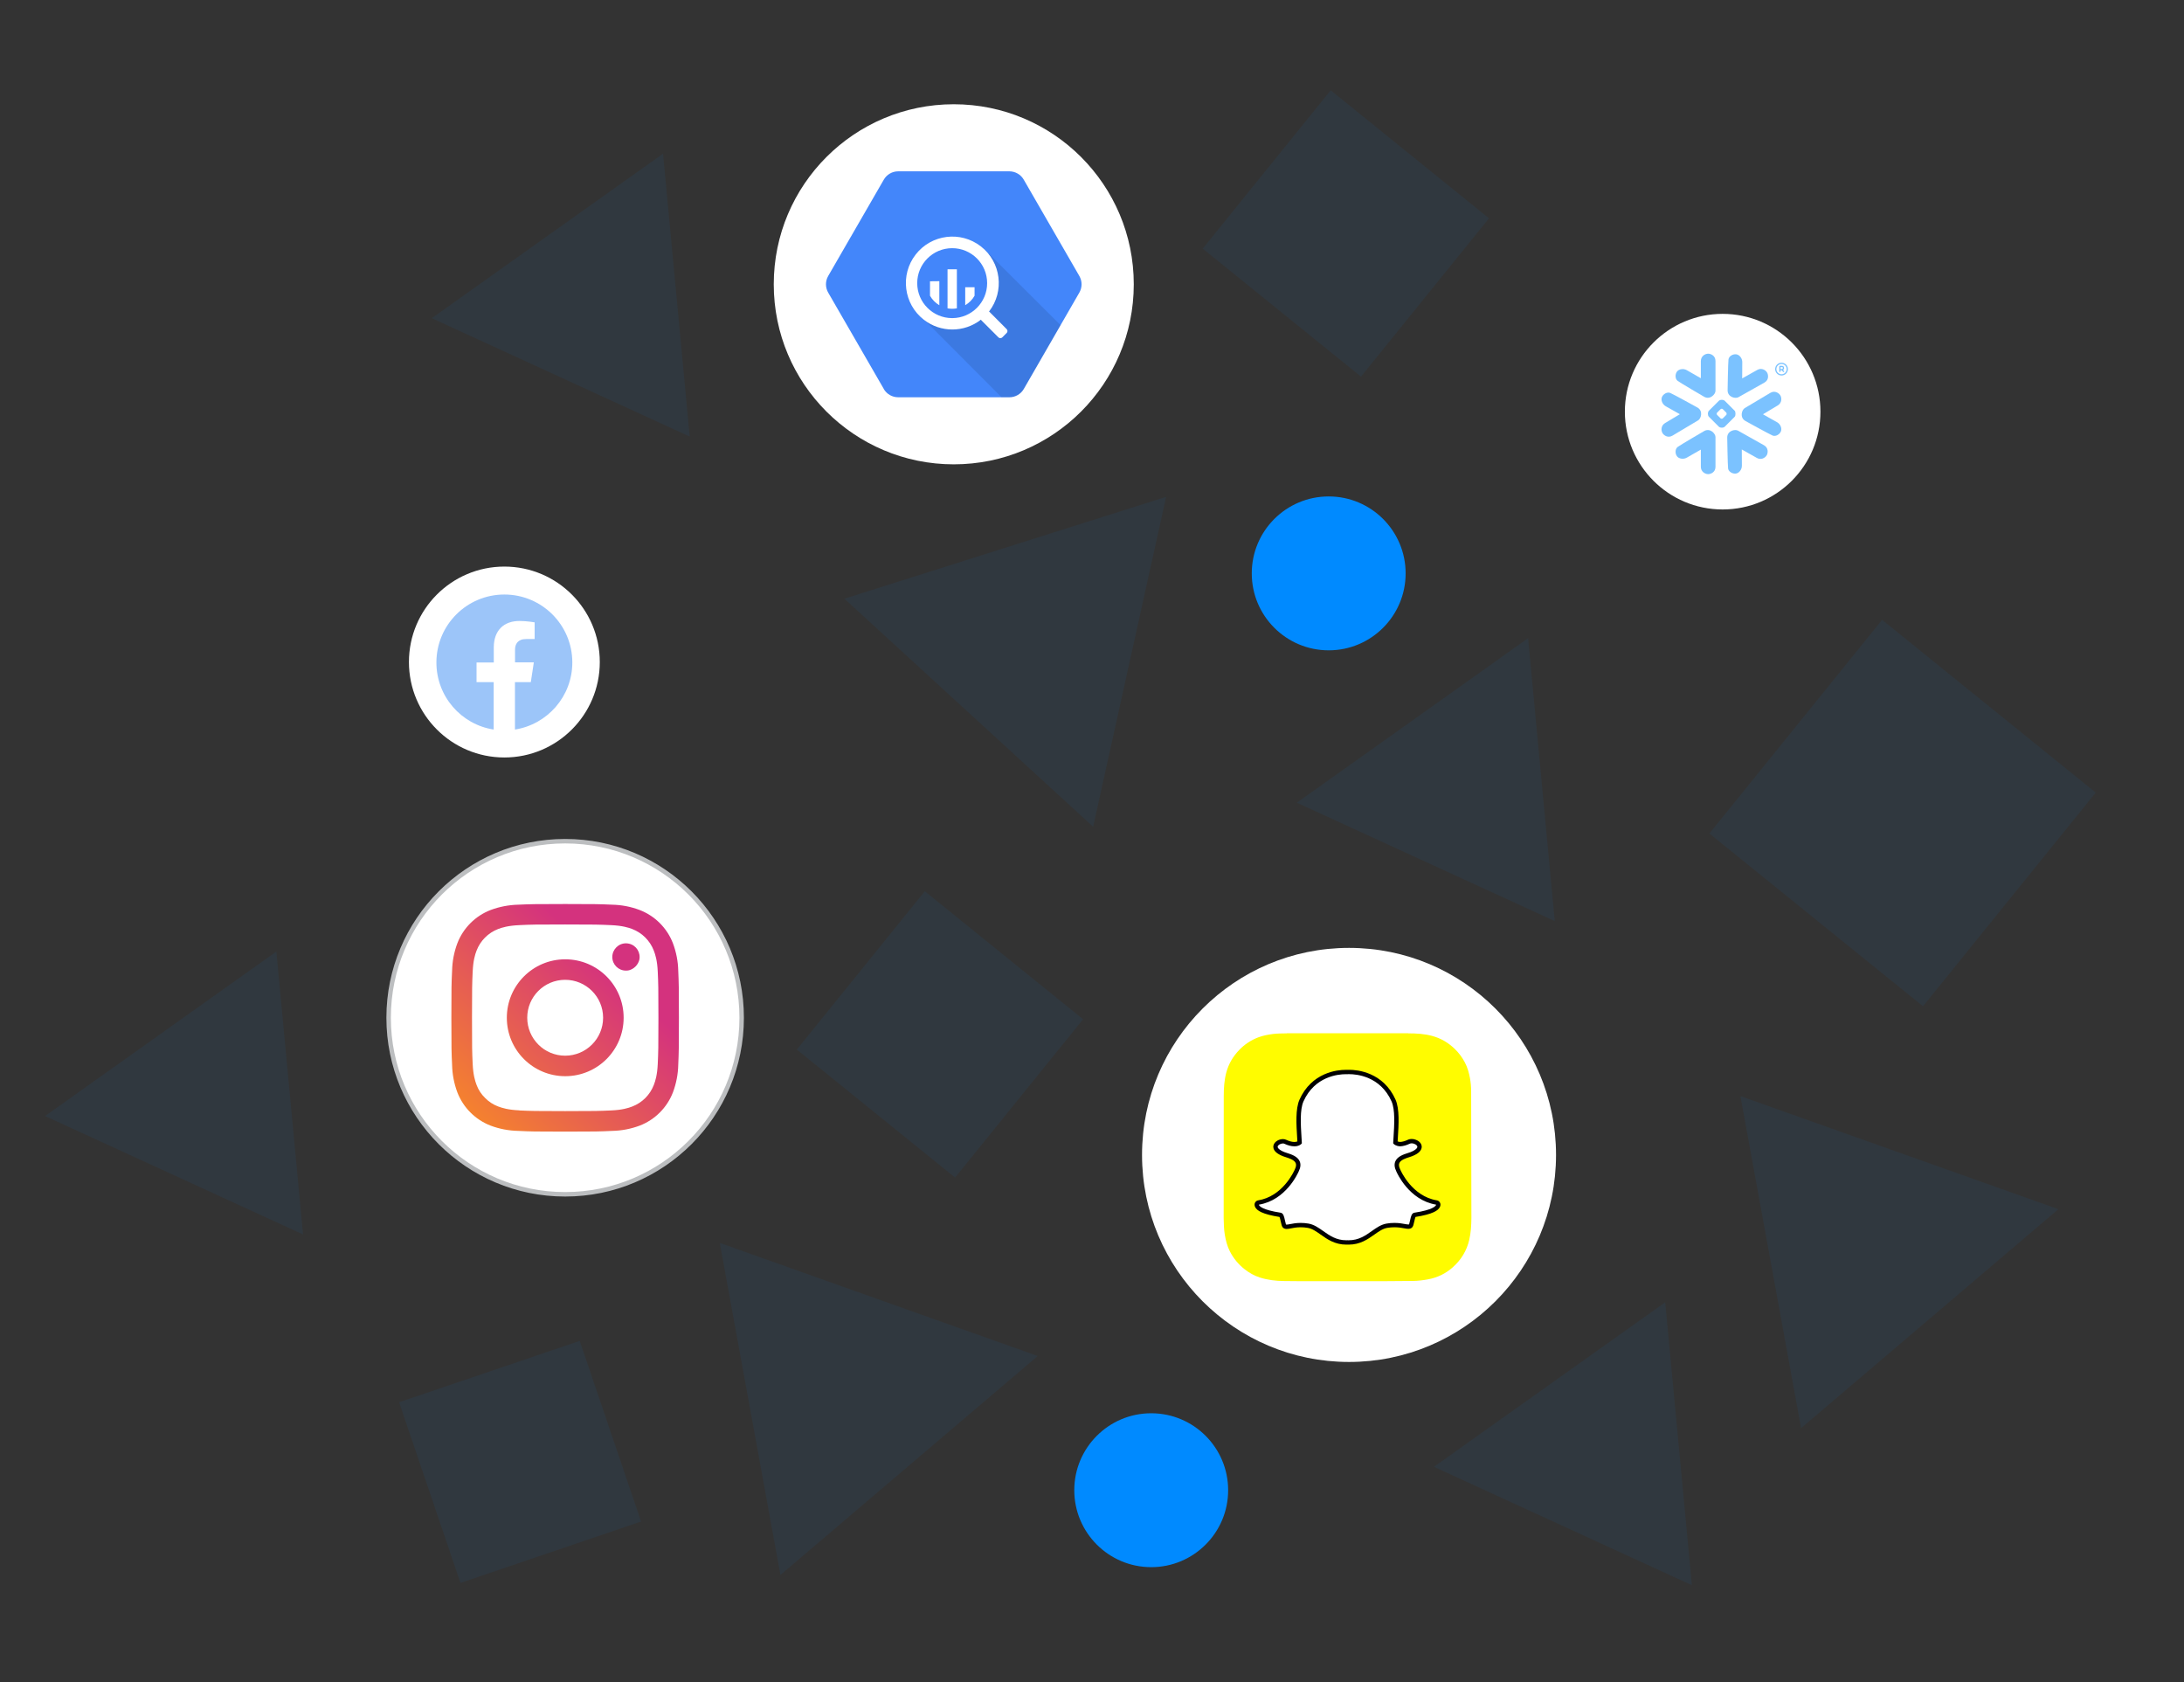 <svg xmlns="http://www.w3.org/2000/svg" xmlns:xlink="http://www.w3.org/1999/xlink" viewBox="0 0 561 432" width="561" height="432" style="width: 100%; height: 100%; transform: translate3d(0px, 0px, 0px); content-visibility: visible;" preserveAspectRatio="xMidYMid slice"><rect x="0" y="0" width="561" height="432" fill="#333333" stroke="none"/><defs><clipPath id="__lottie_element_790"><rect width="561" height="432" x="0" y="0"></rect></clipPath><clipPath id="__lottie_element_792"><path d="M0,0 L561,0 L561,432 L0,432z"></path></clipPath><clipPath id="__lottie_element_835"><path d="M0,0 L109,0 L109,108 L0,108z"></path></clipPath><clipPath id="__lottie_element_848"><path d="M0,0 L306,0 L306,141 L0,141z"></path></clipPath><clipPath id="__lottie_element_874"><path d="M0,0 L188,0 L188,359 L0,359z"></path></clipPath><linearGradient id="__lottie_element_880" spreadMethod="pad" gradientUnits="userSpaceOnUse" x1="-26" y1="27" x2="10.4" y2="-10.7"><stop offset="0%" stop-color="rgb(250,143,33)"></stop><stop offset="50%" stop-color="rgb(231,96,80)"></stop><stop offset="100%" stop-color="rgb(212,50,126)"></stop></linearGradient><linearGradient id="__lottie_element_887" spreadMethod="pad" gradientUnits="userSpaceOnUse" x1="-26" y1="27" x2="10.4" y2="-10.7"><stop offset="0%" stop-color="rgb(250,143,33)"></stop><stop offset="50%" stop-color="rgb(231,96,80)"></stop><stop offset="100%" stop-color="rgb(212,50,126)"></stop></linearGradient><linearGradient id="__lottie_element_891" spreadMethod="pad" gradientUnits="userSpaceOnUse" x1="-26" y1="27" x2="10.4" y2="-10.7"><stop offset="0%" stop-color="rgb(250,143,33)"></stop><stop offset="50%" stop-color="rgb(231,96,80)"></stop><stop offset="100%" stop-color="rgb(212,50,126)"></stop></linearGradient></defs><g clip-path="url(#__lottie_element_790)"><g clip-path="url(#__lottie_element_874)" style="display: block;" transform="matrix(1,0,0,1,44.25,35.5)" opacity="1"><g style="display: block;" transform="matrix(0.448,0,0,0.448,61.215,110.216)" opacity="1"><g opacity="1" transform="matrix(1,0,0,1,54.148,54.148)"><path fill="rgb(255,255,255)" fill-opacity="1" d=" M-53.898,0 C-53.898,0 -53.898,0 -53.898,0 C-53.898,-29.767 -29.768,-53.898 -0.001,-53.898 C29.767,-53.898 53.898,-29.767 53.898,0 C53.898,29.767 29.767,53.898 -0.001,53.898 C-29.768,53.898 -53.898,29.767 -53.898,0z"></path></g><g opacity="0.409" transform="matrix(1,0,0,1,54.148,54.149)"><path fill="rgb(0,138,255)" fill-opacity="1" d=" M35.792,0.241 C35.792,-19.553 19.745,-35.553 -0.001,-35.553 C-19.747,-35.553 -35.792,-19.553 -35.792,0.241 C-35.792,18.113 -22.725,32.911 -5.622,35.553 C-5.622,35.553 -5.622,10.57 -5.622,10.57 C-5.622,10.57 -14.654,10.57 -14.654,10.57 C-14.654,10.57 -14.654,0.241 -14.654,0.241 C-14.654,0.241 -5.574,0.241 -5.574,0.241 C-5.574,0.241 -5.574,-7.686 -5.574,-7.686 C-5.574,-16.67 -0.24,-21.62 7.928,-21.62 C11.819,-21.62 15.951,-20.898 15.951,-20.898 C15.951,-20.898 15.951,-12.107 15.951,-12.107 C15.951,-12.107 11.434,-12.107 11.434,-12.107 C7.014,-12.107 5.622,-9.368 5.622,-6.533 C5.622,-6.533 5.622,0.193 5.622,0.193 C5.622,0.193 15.519,0.193 15.519,0.193 C15.519,0.193 13.932,10.57 13.932,10.57 C13.932,10.57 5.572,10.57 5.572,10.57 C5.572,10.57 5.572,35.553 5.572,35.553 C22.676,32.863 35.792,18.065 35.792,0.241z"></path></g></g><g style="display: none;" transform="matrix(0.3,0,0,0.3,69.267,118.267)" opacity="1"><g opacity="0" transform="matrix(1,0,0,1,0,0)"></g><g opacity="1" transform="matrix(1,0,0,1,54.148,54.148)"><path fill="rgb(255,255,255)" fill-opacity="1" d=" M-53.898,0 C-53.898,0 -53.898,0 -53.898,0 C-53.898,-29.767 -29.768,-53.898 -0.001,-53.898 C29.767,-53.898 53.898,-29.767 53.898,0 C53.898,29.767 29.767,53.898 -0.001,53.898 C-29.768,53.898 -53.898,29.767 -53.898,0z"></path></g><g opacity="0" transform="matrix(1,0,0,1,0,0)"><g opacity="1" transform="matrix(1,0,0,1,61.428,61.716)"><path fill="rgb(0,138,255)" fill-opacity="1" d=" M4.781,-2.486 C4.781,-2.486 -4.781,-2.486 -4.781,-2.486 C-4.781,-2.486 -4.781,2.486 -4.781,2.486 C-4.781,2.486 4.781,2.486 4.781,2.486 C4.781,2.486 4.781,-2.486 4.781,-2.486z"></path></g><g opacity="1" transform="matrix(1,0,0,1,48.044,52.92)"><path fill="rgb(0,138,255)" fill-opacity="1" d=" M4.781,-2.486 C4.781,-2.486 -4.781,-2.486 -4.781,-2.486 C-4.781,-2.486 -4.781,2.486 -4.781,2.486 C-4.781,2.486 4.781,2.486 4.781,2.486 C4.781,2.486 4.781,-2.486 4.781,-2.486z"></path></g><g opacity="1" transform="matrix(1,0,0,1,61.428,52.92)"><path fill="rgb(0,138,255)" fill-opacity="1" d=" M4.781,-2.486 C4.781,-2.486 -4.781,-2.486 -4.781,-2.486 C-4.781,-2.486 -4.781,2.486 -4.781,2.486 C-4.781,2.486 4.781,2.486 4.781,2.486 C4.781,2.486 4.781,-2.486 4.781,-2.486z"></path></g><g opacity="1" transform="matrix(1,0,0,1,48.044,61.716)"><path fill="rgb(0,138,255)" fill-opacity="1" d=" M4.781,-2.486 C4.781,-2.486 -4.781,-2.486 -4.781,-2.486 C-4.781,-2.486 -4.781,2.486 -4.781,2.486 C-4.781,2.486 4.781,2.486 4.781,2.486 C4.781,2.486 4.781,-2.486 4.781,-2.486z"></path></g><g opacity="1" transform="matrix(1,0,0,1,54.736,53.876)"><path fill="rgb(0,138,255)" fill-opacity="1" d=" M24.477,-16.817 C24.477,-16.817 24.475,-16.818 24.475,-16.818 C24.475,-16.818 24.475,-16.827 24.475,-16.827 C24.475,-16.827 24.467,-16.827 24.467,-16.827 C24.467,-16.827 7.654,-33.645 7.654,-33.645 C7.654,-33.645 7.648,-33.641 7.648,-33.641 C7.648,-33.641 7.648,-33.654 7.648,-33.654 C7.648,-33.654 -19.887,-33.654 -19.887,-33.654 C-22.411,-33.654 -24.477,-31.589 -24.477,-29.065 C-24.477,-29.065 -24.477,29.065 -24.477,29.065 C-24.477,31.589 -22.411,33.654 -19.887,33.654 C-19.887,33.654 19.887,33.654 19.887,33.654 C22.411,33.654 24.475,31.589 24.475,29.065 C24.475,29.065 24.475,-16.816 24.475,-16.816 C24.475,-16.816 24.477,-16.817 24.477,-16.817z M15.298,14.15 C15.298,14.15 -15.298,14.15 -15.298,14.15 C-15.298,14.15 -15.298,-7.266 -15.298,-7.266 C-15.298,-7.266 15.298,-7.266 15.298,-7.266 C15.298,-7.266 15.298,14.15 15.298,14.15z M7.159,-15.848 C7.159,-15.848 7.159,-31.285 7.159,-31.285 C7.159,-31.285 22.592,-15.848 22.592,-15.848 C22.592,-15.848 7.159,-15.848 7.159,-15.848z"></path></g></g></g><g style="display: none;" transform="matrix(0.266,0,0,0.266,-86.566,148.895)" opacity="1"><g opacity="1" transform="matrix(1,0,0,1,647.64,-54.082)"><path fill="rgb(255,255,255)" fill-opacity="1" d=" M-61.899,0 C-61.899,0 -61.899,0 -61.899,0 C-61.899,-34.186 -34.186,-61.899 0,-61.899 C0,-61.899 0,-61.899 0,-61.899 C34.186,-61.899 61.899,-34.186 61.899,0 C61.899,0 61.899,0 61.899,0 C61.899,34.186 34.186,61.899 0,61.899 C0,61.899 0,61.899 0,61.899 C-34.186,61.899 -61.899,34.186 -61.899,0z"></path></g><g opacity="0" transform="matrix(1,0,0,1,0,0)"><g opacity="1" transform="matrix(1,0,0,1,648.397,-55.634)"><path fill="rgb(13,197,76)" fill-opacity="1" d=" M23.387,39.552 C23.387,39.552 -23.36,39.552 -23.36,39.552 C-26.342,39.552 -28.763,37.143 -28.778,34.161 C-28.778,34.161 -28.778,-34.134 -28.778,-34.134 C-28.778,-37.126 -26.352,-39.552 -23.36,-39.552 C-23.36,-39.552 9.002,-39.552 9.002,-39.552 C9.002,-39.552 28.778,-19.776 28.778,-19.776 C28.778,-19.776 28.778,34.161 28.778,34.161 C28.763,37.132 26.358,39.537 23.387,39.552z"></path></g><g opacity="1" transform="matrix(1,0,0,1,667.228,-85.227)"><path fill="rgb(8,150,45)" fill-opacity="1" d=" M-9.899,-9.888 C-9.899,-9.888 9.899,9.888 9.899,9.888 C9.899,9.888 -9.877,9.888 -9.877,9.888 C-9.877,9.888 -9.899,-9.888 -9.899,-9.888z"></path></g><g opacity="1" transform="matrix(1,0,0,1,648.554,-51.462)"><path fill="rgb(253,255,255)" fill-opacity="1" d=" M-17.98,-12.657 C-17.98,-12.657 -17.98,12.657 -17.98,12.657 C-17.98,12.657 17.98,12.657 17.98,12.657 C17.98,12.657 17.98,-12.657 17.98,-12.657 C17.98,-12.657 -17.98,-12.657 -17.98,-12.657z M-13.645,-8.057 C-13.645,-8.057 -2.43,-8.057 -2.43,-8.057 C-2.43,-8.057 -2.43,-2.303 -2.43,-2.303 C-2.43,-2.303 -13.662,-2.303 -13.662,-2.303 C-13.662,-2.303 -13.645,-8.057 -13.645,-8.057z M-13.645,2.303 C-13.645,2.303 -2.43,2.303 -2.43,2.303 C-2.43,2.303 -2.43,8.051 -2.43,8.051 C-2.43,8.051 -13.662,8.051 -13.662,8.051 C-13.662,8.051 -13.645,2.303 -13.645,2.303z M13.402,8.051 C13.402,8.051 2.186,8.051 2.186,8.051 C2.186,8.051 2.186,2.33 2.186,2.33 C2.186,2.33 13.402,2.33 13.402,2.33 C13.402,2.33 13.402,8.051 13.402,8.051z M13.402,-2.303 C13.402,-2.303 2.186,-2.303 2.186,-2.303 C2.186,-2.303 2.186,-8.057 2.186,-8.057 C2.186,-8.057 13.402,-8.057 13.402,-8.057 C13.402,-8.057 13.402,-2.303 13.402,-2.303z"></path></g></g></g><g style="display: block;" transform="matrix(0.396,0,0,0.396,-352.199,155.939)" opacity="1"><g opacity="1" transform="matrix(1,0,0,1,1104.808,-54.082)"><path fill="rgb(255,255,255)" fill-opacity="1" d=" M-61.899,0 C-61.899,0 -61.899,0 -61.899,0 C-61.899,-34.186 -34.186,-61.899 0,-61.899 C0,-61.899 0,-61.899 0,-61.899 C34.186,-61.899 61.899,-34.186 61.899,0 C61.899,0 61.899,0 61.899,0 C61.899,34.186 34.186,61.899 0,61.899 C0,61.899 0,61.899 0,61.899 C-34.186,61.899 -61.899,34.186 -61.899,0z"></path></g><g opacity="0.428" transform="matrix(1,0,0,1,0,0)"><g opacity="1" transform="matrix(1,0,0,1,1104.808,-54.082)"><g opacity="1" transform="matrix(1,0,0,1,0,0)"><path fill="rgb(24,119,242)" fill-opacity="1" d=" M44.081,0.296 C44.081,-24.082 24.319,-43.785 0,-43.785 C-24.319,-43.785 -44.081,-24.082 -44.081,0.296 C-44.081,22.307 -27.987,40.531 -6.923,43.785 C-6.923,43.785 -6.923,13.017 -6.923,13.017 C-6.923,13.017 -18.047,13.017 -18.047,13.017 C-18.047,13.017 -18.047,0.296 -18.047,0.296 C-18.047,0.296 -6.864,0.296 -6.864,0.296 C-6.864,0.296 -6.864,-9.467 -6.864,-9.467 C-6.864,-20.532 -0.296,-26.626 9.763,-26.626 C14.556,-26.626 19.644,-25.739 19.644,-25.739 C19.644,-25.739 19.644,-14.911 19.644,-14.911 C19.644,-14.911 14.082,-14.911 14.082,-14.911 C8.638,-14.911 6.923,-11.538 6.923,-8.047 C6.923,-8.047 6.923,0.237 6.923,0.237 C6.923,0.237 19.112,0.237 19.112,0.237 C19.112,0.237 17.159,13.017 17.159,13.017 C17.159,13.017 6.864,13.017 6.864,13.017 C6.864,13.017 6.864,43.785 6.864,43.785 C27.928,40.472 44.081,22.248 44.081,0.296z"></path></g></g></g></g><g style="display: none;" transform="matrix(0.266,0,0,0.266,-86.566,148.895)" opacity="1"><g opacity="1" transform="matrix(1,0,0,1,647.64,-54.082)"><path fill="rgb(255,255,255)" fill-opacity="1" d=" M-61.899,0 C-61.899,0 -61.899,0 -61.899,0 C-61.899,-34.186 -34.186,-61.899 0,-61.899 C0,-61.899 0,-61.899 0,-61.899 C34.186,-61.899 61.899,-34.186 61.899,0 C61.899,0 61.899,0 61.899,0 C61.899,34.186 34.186,61.899 0,61.899 C0,61.899 0,61.899 0,61.899 C-34.186,61.899 -61.899,34.186 -61.899,0z"></path></g><g opacity="0" transform="matrix(1,0,0,1,0,0)"><g opacity="1" transform="matrix(1,0,0,1,648.397,-55.634)"><path fill="rgb(13,197,76)" fill-opacity="1" d=" M23.387,39.552 C23.387,39.552 -23.36,39.552 -23.36,39.552 C-26.342,39.552 -28.763,37.143 -28.778,34.161 C-28.778,34.161 -28.778,-34.134 -28.778,-34.134 C-28.778,-37.126 -26.352,-39.552 -23.36,-39.552 C-23.36,-39.552 9.002,-39.552 9.002,-39.552 C9.002,-39.552 28.778,-19.776 28.778,-19.776 C28.778,-19.776 28.778,34.161 28.778,34.161 C28.763,37.132 26.358,39.537 23.387,39.552z"></path></g><g opacity="1" transform="matrix(1,0,0,1,667.228,-85.227)"><path fill="rgb(8,150,45)" fill-opacity="1" d=" M-9.899,-9.888 C-9.899,-9.888 9.899,9.888 9.899,9.888 C9.899,9.888 -9.877,9.888 -9.877,9.888 C-9.877,9.888 -9.899,-9.888 -9.899,-9.888z"></path></g><g opacity="1" transform="matrix(1,0,0,1,648.554,-51.462)"><path fill="rgb(253,255,255)" fill-opacity="1" d=" M-17.98,-12.657 C-17.98,-12.657 -17.98,12.657 -17.98,12.657 C-17.98,12.657 17.98,12.657 17.98,12.657 C17.98,12.657 17.98,-12.657 17.98,-12.657 C17.98,-12.657 -17.98,-12.657 -17.98,-12.657z M-13.645,-8.057 C-13.645,-8.057 -2.43,-8.057 -2.43,-8.057 C-2.43,-8.057 -2.43,-2.303 -2.43,-2.303 C-2.43,-2.303 -13.662,-2.303 -13.662,-2.303 C-13.662,-2.303 -13.645,-8.057 -13.645,-8.057z M-13.645,2.303 C-13.645,2.303 -2.43,2.303 -2.43,2.303 C-2.43,2.303 -2.43,8.051 -2.43,8.051 C-2.43,8.051 -13.662,8.051 -13.662,8.051 C-13.662,8.051 -13.645,2.303 -13.645,2.303z M13.402,8.051 C13.402,8.051 2.186,8.051 2.186,8.051 C2.186,8.051 2.186,2.33 2.186,2.33 C2.186,2.33 13.402,2.33 13.402,2.33 C13.402,2.33 13.402,8.051 13.402,8.051z M13.402,-2.303 C13.402,-2.303 2.186,-2.303 2.186,-2.303 C2.186,-2.303 2.186,-8.057 2.186,-8.057 C2.186,-8.057 13.402,-8.057 13.402,-8.057 C13.402,-8.057 13.402,-2.303 13.402,-2.303z"></path></g></g></g><g style="display: none;" transform="matrix(0.404,0,0,0.404,-78.616,-17.133)" opacity="1"><g opacity="1" transform="matrix(1,0,0,1,445.08,602.445)"><path fill="rgb(255,255,255)" fill-opacity="1" d=" M0,-39.532 C21.833,-39.532 39.532,-21.833 39.532,0 C39.532,21.833 21.833,39.532 0,39.532 C-21.833,39.532 -39.532,21.833 -39.532,0 C-39.532,-21.833 -21.833,-39.532 0,-39.532z"></path></g><g opacity="0" transform="matrix(1,0,0,1,0,0)"><g opacity="1" transform="matrix(1,0,0,1,445.08,602.46)"><path fill="url(#__lottie_element_891)" fill-opacity="1" d=" M14.3,-16.6 C14.08,-16.65 13.85,-16.68 13.62,-16.68 C12.78,-16.68 12.01,-16.34 11.46,-15.78 C10.91,-15.23 10.56,-14.46 10.56,-13.62 C10.56,-11.93 11.93,-10.56 13.63,-10.57 C13.85,-10.57 14.08,-10.59 14.3,-10.64 C15.42,-10.95 16.29,-11.82 16.6,-12.94 C16.98,-14.59 15.95,-16.23 14.3,-16.6z M25.33,-10.5 C25.29,-12.62 24.88,-14.71 24.14,-16.69 C22.82,-20.11 20.11,-22.82 16.69,-24.14 C14.71,-24.89 12.62,-25.29 10.51,-25.33 C7.79,-25.45 6.92,-25.48 0,-25.48 C-6.92,-25.48 -7.79,-25.45 -10.5,-25.33 C-12.62,-25.28 -14.71,-24.88 -16.69,-24.14 C-20.11,-22.82 -22.82,-20.11 -24.14,-16.69 C-24.88,-14.71 -25.28,-12.62 -25.32,-10.5 C-25.45,-7.79 -25.48,-6.92 -25.48,0 C-25.48,6.92 -25.45,7.78 -25.32,10.5 C-25.28,12.61 -24.88,14.71 -24.14,16.69 C-22.82,20.11 -20.11,22.82 -16.69,24.14 C-14.71,24.88 -12.62,25.28 -10.5,25.32 C-7.79,25.45 -6.92,25.48 0,25.48 C6.92,25.48 7.79,25.45 10.51,25.32 C12.62,25.28 14.71,24.88 16.69,24.14 C20.11,22.82 22.82,20.11 24.14,16.69 C24.88,14.71 25.29,12.61 25.33,10.5 C25.45,7.78 25.48,6.92 25.48,0 C25.48,-6.92 25.45,-7.79 25.33,-10.5z M20.74,10.3 C20.63,12.78 20.21,14.13 19.86,15.03 C19.01,17.25 17.25,19.01 15.03,19.86 C14.13,20.21 12.78,20.63 10.3,20.74 C7.61,20.86 6.8,20.89 0,20.89 C-6.8,20.89 -7.61,20.86 -10.29,20.74 C-10.29,20.74 -10.27,20.72 -10.27,20.72 C-12.75,20.61 -14.1,20.19 -15,19.85 C-16.11,19.44 -17.11,18.78 -17.93,17.94 C-18.78,17.12 -19.43,16.12 -19.84,15.01 C-20.18,14.11 -20.6,12.77 -20.71,10.28 C-20.84,7.6 -20.86,6.79 -20.86,-0.02 C-20.86,-6.82 -20.83,-7.62 -20.71,-10.31 C-20.6,-12.79 -20.19,-14.14 -19.84,-15.04 C-18.99,-17.26 -17.24,-19.02 -15.02,-19.88 C-14.12,-20.22 -12.77,-20.64 -10.29,-20.75 C-7.61,-20.88 -6.8,-20.9 0,-20.9 C6.8,-20.9 7.61,-20.87 10.3,-20.75 C12.78,-20.64 14.13,-20.22 15.03,-19.88 C17.25,-19.02 19.01,-17.26 19.86,-15.04 C20.21,-14.14 20.63,-12.79 20.74,-10.31 C20.86,-7.62 20.89,-6.82 20.89,0 C20.89,6.82 20.86,7.61 20.74,10.3z M0.02,-13.1 C0.01,-13.1 0.01,-13.1 0,-13.1 C-7.22,-13.09 -13.06,-7.23 -13.06,-0.02 C-13.06,7.21 -7.21,13.07 0.02,13.07 C7.25,13.07 13.1,7.21 13.1,-0.02 C13.1,-7.24 7.25,-13.1 0.02,-13.1z M0,8.48 C-2.34,8.48 -4.47,7.53 -6,5.99 C-7.54,4.45 -8.49,2.32 -8.49,-0.02 C-8.49,-4.71 -4.69,-8.51 0,-8.51 C4.69,-8.51 8.5,-4.71 8.5,-0.02 C8.5,4.68 4.69,8.48 0,8.48z"></path></g></g></g><g style="display: none;" transform="matrix(1.356,0,0,1.356,-502.536,-590.938)" opacity="1"><g opacity="1" transform="matrix(1,0,0,1,445.08,602.445)"><path fill="rgb(255,255,255)" fill-opacity="1" d=" M0,-39.532 C21.833,-39.532 39.532,-21.833 39.532,0 C39.532,21.833 21.833,39.532 0,39.532 C-21.833,39.532 -39.532,21.833 -39.532,0 C-39.532,-21.833 -21.833,-39.532 0,-39.532z"></path><path stroke-linecap="butt" stroke-linejoin="miter" fill-opacity="0" stroke-miterlimit="10" stroke="rgb(188,190,192)" stroke-opacity="1" stroke-width="1" d=" M0,-39.532 C21.833,-39.532 39.532,-21.833 39.532,0 C39.532,21.833 21.833,39.532 0,39.532 C-21.833,39.532 -39.532,21.833 -39.532,0 C-39.532,-21.833 -21.833,-39.532 0,-39.532z"></path></g><g opacity="1" transform="matrix(1,0,0,1,0,0)"><g opacity="1" transform="matrix(1,0,0,1,445.08,602.46)"><path fill="url(#__lottie_element_887)" fill-opacity="1" d=" M14.3,-16.6 C14.08,-16.65 13.85,-16.68 13.62,-16.68 C12.78,-16.68 12.01,-16.34 11.46,-15.78 C10.91,-15.23 10.56,-14.46 10.56,-13.62 C10.56,-11.93 11.93,-10.56 13.63,-10.57 C13.85,-10.57 14.08,-10.59 14.3,-10.64 C15.42,-10.95 16.29,-11.82 16.6,-12.94 C16.98,-14.59 15.95,-16.23 14.3,-16.6z M25.33,-10.5 C25.29,-12.62 24.88,-14.71 24.14,-16.69 C22.82,-20.11 20.11,-22.82 16.69,-24.14 C14.71,-24.89 12.62,-25.29 10.51,-25.33 C7.79,-25.45 6.92,-25.48 0,-25.48 C-6.92,-25.48 -7.79,-25.45 -10.5,-25.33 C-12.62,-25.28 -14.71,-24.88 -16.69,-24.14 C-20.11,-22.82 -22.82,-20.11 -24.14,-16.69 C-24.88,-14.71 -25.28,-12.62 -25.32,-10.5 C-25.45,-7.79 -25.48,-6.92 -25.48,0 C-25.48,6.92 -25.45,7.78 -25.32,10.5 C-25.28,12.61 -24.88,14.71 -24.14,16.69 C-22.82,20.11 -20.11,22.82 -16.69,24.14 C-14.71,24.88 -12.62,25.28 -10.5,25.32 C-7.79,25.45 -6.92,25.48 0,25.48 C6.92,25.48 7.79,25.45 10.51,25.32 C12.62,25.28 14.71,24.88 16.69,24.14 C20.11,22.82 22.82,20.11 24.14,16.69 C24.88,14.71 25.29,12.61 25.33,10.5 C25.45,7.78 25.48,6.92 25.48,0 C25.48,-6.92 25.45,-7.79 25.33,-10.5z M20.74,10.3 C20.63,12.78 20.21,14.13 19.86,15.03 C19.01,17.25 17.25,19.01 15.03,19.86 C14.13,20.21 12.78,20.63 10.3,20.74 C7.61,20.86 6.8,20.89 0,20.89 C-6.8,20.89 -7.61,20.86 -10.29,20.74 C-10.29,20.74 -10.27,20.72 -10.27,20.72 C-12.75,20.61 -14.1,20.19 -15,19.85 C-16.11,19.44 -17.11,18.78 -17.93,17.94 C-18.78,17.12 -19.43,16.12 -19.84,15.01 C-20.18,14.11 -20.6,12.77 -20.71,10.28 C-20.84,7.6 -20.86,6.79 -20.86,-0.02 C-20.86,-6.82 -20.83,-7.62 -20.71,-10.31 C-20.6,-12.79 -20.19,-14.14 -19.84,-15.04 C-18.99,-17.26 -17.24,-19.02 -15.02,-19.88 C-14.12,-20.22 -12.77,-20.64 -10.29,-20.75 C-7.61,-20.88 -6.8,-20.9 0,-20.9 C6.8,-20.9 7.61,-20.87 10.3,-20.75 C12.78,-20.64 14.13,-20.22 15.03,-19.88 C17.25,-19.02 19.01,-17.26 19.86,-15.04 C20.21,-14.14 20.63,-12.79 20.74,-10.31 C20.86,-7.62 20.89,-6.82 20.89,0 C20.89,6.82 20.86,7.61 20.74,10.3z M0.02,-13.1 C0.01,-13.1 0.01,-13.1 0,-13.1 C-7.22,-13.09 -13.06,-7.23 -13.06,-0.02 C-13.06,7.21 -7.21,13.07 0.02,13.07 C7.25,13.07 13.1,7.21 13.1,-0.02 C13.1,-7.24 7.25,-13.1 0.02,-13.1z M0,8.48 C-2.34,8.48 -4.47,7.53 -6,5.99 C-7.54,4.45 -8.49,2.32 -8.49,-0.02 C-8.49,-4.71 -4.69,-8.51 0,-8.51 C4.69,-8.51 8.5,-4.71 8.5,-0.02 C8.5,4.68 4.69,8.48 0,8.48z"></path></g></g></g><g style="display: none;" transform="matrix(0.258,0,0,0.258,-105.119,239.931)" opacity="1"><g opacity="1" transform="matrix(1,0,0,1,798.88,-54.082)"><path fill="rgb(255,255,255)" fill-opacity="1" d=" M-61.899,0 C-61.899,0 -61.899,0 -61.899,0 C-61.899,-34.186 -34.186,-61.899 0,-61.899 C0,-61.899 0,-61.899 0,-61.899 C34.186,-61.899 61.899,-34.186 61.899,0 C61.899,0 61.899,0 61.899,0 C61.899,34.186 34.186,61.899 0,61.899 C0,61.899 0,61.899 0,61.899 C-34.186,61.899 -61.899,34.186 -61.899,0z"></path></g><g opacity="0" transform="matrix(1,0,0,1,0,0)"><g opacity="1" transform="matrix(1,0,0,1,0,0)"><g opacity="1" transform="matrix(1,0,0,1,800.428,-89.696)"><path fill="rgb(174,203,250)" fill-opacity="1" d=" M-0.071,-7.347 C-4.331,-7.347 -7.516,-4.162 -7.516,0.098 C-7.516,1.511 -7.158,2.945 -6.103,4.358 C-6.103,4.358 -2.918,1.173 -2.918,1.173 C-2.918,1.173 -2.918,0.119 -2.918,0.119 C-2.918,-1.653 -1.505,-3.066 0.267,-3.066 C2.039,-3.066 3.451,-1.653 3.451,0.119 C3.451,1.891 2.039,3.304 0.267,3.304 C0.267,3.304 -0.788,3.304 -0.788,3.304 C-0.788,3.304 -3.973,6.151 -3.973,6.151 C-0.43,8.281 4.19,7.564 6.32,4.021 C8.45,0.478 7.732,-4.142 4.189,-6.272 C3.113,-6.989 1.701,-7.347 -0.071,-7.347 C-0.071,-7.347 -0.071,-7.347 -0.071,-7.347z"></path></g><g opacity="1" transform="matrix(1,0,0,1,793.787,-73.969)"><path fill="rgb(94,151,246)" fill-opacity="1" d=" M3.723,-1.434 C3.723,-3.923 3.005,-6.391 1.592,-8.521 C1.592,-8.521 -2.668,-4.26 -2.668,-4.26 C-2.309,-3.205 -1.951,-2.489 -1.951,-1.413 C-1.951,0.359 -2.668,1.771 -3.723,2.847 C-3.723,2.847 -1.592,8.521 -1.592,8.521 C1.951,6.391 3.723,2.489 3.723,-1.434 C3.723,-1.434 3.723,-1.434 3.723,-1.434z"></path></g><g opacity="1" transform="matrix(1,0,0,1,783.853,-75.404)"><path fill="rgb(94,151,246)" fill-opacity="1" d=" M2.309,6.032 C-0.876,6.032 -3.723,3.544 -3.723,0.359 C-3.723,-2.826 -1.234,-5.673 1.951,-5.673 C3.006,-5.673 4.439,-5.315 5.494,-4.619 C5.494,-4.619 9.755,-8.521 9.755,-8.521 C7.266,-10.651 4.798,-11.705 1.951,-11.705 C-4.44,-11.705 -9.755,-6.391 -9.755,0 C-9.755,6.391 -4.798,11.705 1.951,11.705 C2.668,11.705 3.723,11.706 4.44,11.347 C4.44,11.347 2.309,6.032 2.309,6.032 C2.309,6.032 2.309,6.032 2.309,6.032z"></path></g><g opacity="1" transform="matrix(1,0,0,1,800.874,-38.405)"><path fill="rgb(66,133,244)" fill-opacity="1" d=" M-0.179,-26.348 C-2.668,-26.348 -5.135,-25.989 -7.624,-25.293 C-7.624,-25.293 -4.44,-17.489 -4.44,-17.489 C-3.027,-17.489 -1.592,-17.848 -0.179,-17.848 C9.755,-17.848 17.558,-9.685 17.558,-0.11 C17.558,9.465 9.396,17.627 -0.179,17.627 C-9.754,17.627 -17.917,9.465 -17.917,-0.11 C-17.917,-6.859 -14.373,-12.871 -8.341,-15.718 C-8.341,-15.718 -11.526,-23.521 -11.526,-23.521 C-24.645,-17.13 -29.959,-1.165 -23.59,11.595 C-17.199,24.714 -1.234,30.028 11.526,23.659 C24.645,17.268 29.959,1.303 23.59,-11.457 C18.971,-20.336 9.755,-26.348 -0.179,-26.348 C-0.179,-26.348 -0.179,-26.348 -0.179,-26.348z"></path></g></g></g></g><g style="display: block;" transform="matrix(1.147,0,0,1.147,-409.589,-465.127)" opacity="1"><g opacity="1" transform="matrix(1,0,0,1,445.08,602.445)"><path fill="rgb(255,255,255)" fill-opacity="1" d=" M0,-39.532 C21.833,-39.532 39.532,-21.833 39.532,0 C39.532,21.833 21.833,39.532 0,39.532 C-21.833,39.532 -39.532,21.833 -39.532,0 C-39.532,-21.833 -21.833,-39.532 0,-39.532z"></path><path stroke-linecap="butt" stroke-linejoin="miter" fill-opacity="0" stroke-miterlimit="10" stroke="rgb(188,190,192)" stroke-opacity="1" stroke-width="1" d=" M0,-39.532 C21.833,-39.532 39.532,-21.833 39.532,0 C39.532,21.833 21.833,39.532 0,39.532 C-21.833,39.532 -39.532,21.833 -39.532,0 C-39.532,-21.833 -21.833,-39.532 0,-39.532z"></path></g><g opacity="1" transform="matrix(1,0,0,1,0,0)"><g opacity="1" transform="matrix(1,0,0,1,445.08,602.46)"><path fill="url(#__lottie_element_880)" fill-opacity="1" d=" M14.3,-16.6 C14.08,-16.65 13.85,-16.68 13.62,-16.68 C12.78,-16.68 12.01,-16.34 11.46,-15.78 C10.91,-15.23 10.56,-14.46 10.56,-13.62 C10.56,-11.93 11.93,-10.56 13.63,-10.57 C13.85,-10.57 14.08,-10.59 14.3,-10.64 C15.42,-10.95 16.29,-11.82 16.6,-12.94 C16.98,-14.59 15.95,-16.23 14.3,-16.6z M25.33,-10.5 C25.29,-12.62 24.88,-14.71 24.14,-16.69 C22.82,-20.11 20.11,-22.82 16.69,-24.14 C14.71,-24.89 12.62,-25.29 10.51,-25.33 C7.79,-25.45 6.92,-25.48 0,-25.48 C-6.92,-25.48 -7.79,-25.45 -10.5,-25.33 C-12.62,-25.28 -14.71,-24.88 -16.69,-24.14 C-20.11,-22.82 -22.82,-20.11 -24.14,-16.69 C-24.88,-14.71 -25.28,-12.62 -25.32,-10.5 C-25.45,-7.79 -25.48,-6.92 -25.48,0 C-25.48,6.92 -25.45,7.78 -25.32,10.5 C-25.28,12.61 -24.88,14.71 -24.14,16.69 C-22.82,20.11 -20.11,22.82 -16.69,24.14 C-14.71,24.88 -12.62,25.28 -10.5,25.32 C-7.79,25.45 -6.92,25.48 0,25.48 C6.92,25.48 7.79,25.45 10.51,25.32 C12.62,25.28 14.71,24.88 16.69,24.14 C20.11,22.82 22.82,20.11 24.14,16.69 C24.88,14.71 25.29,12.61 25.33,10.5 C25.45,7.78 25.48,6.92 25.48,0 C25.48,-6.92 25.45,-7.79 25.33,-10.5z M20.74,10.3 C20.63,12.78 20.21,14.13 19.86,15.03 C19.01,17.25 17.25,19.01 15.03,19.86 C14.13,20.21 12.78,20.63 10.3,20.74 C7.61,20.86 6.8,20.89 0,20.89 C-6.8,20.89 -7.61,20.86 -10.29,20.74 C-10.29,20.74 -10.27,20.72 -10.27,20.72 C-12.75,20.61 -14.1,20.19 -15,19.85 C-16.11,19.44 -17.11,18.78 -17.93,17.94 C-18.78,17.12 -19.43,16.12 -19.84,15.01 C-20.18,14.11 -20.6,12.77 -20.71,10.28 C-20.84,7.6 -20.86,6.79 -20.86,-0.02 C-20.86,-6.82 -20.83,-7.62 -20.71,-10.31 C-20.6,-12.79 -20.19,-14.14 -19.84,-15.04 C-18.99,-17.26 -17.24,-19.02 -15.02,-19.88 C-14.12,-20.22 -12.77,-20.64 -10.29,-20.75 C-7.61,-20.88 -6.8,-20.9 0,-20.9 C6.8,-20.9 7.61,-20.87 10.3,-20.75 C12.78,-20.64 14.13,-20.22 15.03,-19.88 C17.25,-19.02 19.01,-17.26 19.86,-15.04 C20.21,-14.14 20.63,-12.79 20.74,-10.31 C20.86,-7.62 20.89,-6.82 20.89,0 C20.89,6.82 20.86,7.61 20.74,10.3z M0.02,-13.1 C0.01,-13.1 0.01,-13.1 0,-13.1 C-7.22,-13.09 -13.06,-7.23 -13.06,-0.02 C-13.06,7.21 -7.21,13.07 0.02,13.07 C7.25,13.07 13.1,7.21 13.1,-0.02 C13.1,-7.24 7.25,-13.1 0.02,-13.1z M0,8.48 C-2.34,8.48 -4.47,7.53 -6,5.99 C-7.54,4.45 -8.49,2.32 -8.49,-0.02 C-8.49,-4.71 -4.69,-8.51 0,-8.51 C4.69,-8.51 8.5,-4.71 8.5,-0.02 C8.5,4.68 4.69,8.48 0,8.48z"></path></g></g></g></g><g clip-path="url(#__lottie_element_848)" style="display: block;" transform="matrix(1,0,0,1,190.5,19)" opacity="1"><g style="display: block;" transform="matrix(0.466,0,0,0.466,226.761,61.491)" opacity="1"><g opacity="1" transform="matrix(1,0,0,1,54.148,54.148)"><path fill="rgb(255,255,255)" fill-opacity="1" d=" M-53.898,0 C-53.898,0 -53.898,0 -53.898,0 C-53.898,-29.767 -29.768,-53.898 -0.001,-53.898 C29.767,-53.898 53.898,-29.767 53.898,0 C53.898,29.767 29.767,53.898 -0.001,53.898 C-29.768,53.898 -53.898,29.767 -53.898,0z"></path></g><g opacity="0.516" transform="matrix(1,0,0,1,0,0)"><g opacity="1" transform="matrix(1,0,0,1,39.041,34.998)"><path fill="rgb(0,138,255)" fill-opacity="1" d=" M7.142,-12.801 C8.606,-12.801 11.159,-11.713 11.159,-8.785 C11.159,-8.785 11.159,7.678 11.159,7.678 C11.159,9.499 8.231,12.802 4.946,10.963 C4.946,10.963 -8.231,3.285 -9.695,2.178 C-11.159,1.089 -11.159,-1.481 -10.07,-2.945 C-8.98,-4.409 -6.409,-4.768 -4.588,-3.678 C-2.767,-2.589 3.089,0.715 3.089,0.715 C3.089,0.715 3.089,-8.766 3.089,-8.766 C3.107,-11.337 5.303,-12.801 7.142,-12.801z"></path></g><g opacity="1" transform="matrix(1,0,0,1,68.287,34.695)"><path fill="rgb(0,138,255)" fill-opacity="1" d=" M10.391,-2.036 C11.105,-0.768 11.409,2.017 8.856,3.445 C6.302,4.874 -3.892,10.624 -5.499,11.516 C-7.088,12.409 -11.391,11.48 -11.409,7.712 C-11.409,7.712 -11.159,-7.534 -10.927,-9.337 C-10.695,-11.159 -8.463,-12.408 -6.642,-12.158 C-4.821,-11.926 -3.25,-9.874 -3.321,-7.732 C-3.375,-5.607 -3.375,1.124 -3.375,1.124 C-3.375,1.124 3.963,-3 4.91,-3.536 C7.142,-4.839 9.498,-3.643 10.391,-2.036z"></path></g><g opacity="1" transform="matrix(1,0,0,1,39.041,75.778)"><path fill="rgb(0,138,255)" fill-opacity="1" d=" M7.142,12.801 C8.606,12.801 11.159,11.713 11.159,8.785 C11.159,8.785 11.159,-7.678 11.159,-7.678 C11.159,-9.499 8.231,-12.801 4.946,-10.962 C4.946,-10.962 -8.231,-3.285 -9.695,-2.178 C-11.159,-1.071 -11.159,1.482 -10.07,2.946 C-8.98,4.411 -6.409,4.768 -4.588,3.678 C-2.767,2.589 3.089,-0.714 3.089,-0.714 C3.089,-0.714 3.089,8.803 3.089,8.803 C3.107,11.338 5.303,12.801 7.142,12.801z"></path></g><g opacity="1" transform="matrix(1,0,0,1,31.757,55.986)"><path fill="rgb(0,138,255)" fill-opacity="1" d=" M-10.766,9.972 C-10.016,11.222 -7.766,12.864 -5.249,11.365 C-2.732,9.865 7.32,3.866 8.892,2.937 C10.463,1.991 11.784,-2.205 8.534,-4.097 C8.534,-4.097 -4.803,-11.471 -6.499,-12.167 C-8.195,-12.864 -10.391,-11.542 -11.087,-9.864 C-11.784,-8.168 -10.784,-5.793 -8.909,-4.776 C-7.034,-3.776 -1.196,-0.437 -1.196,-0.437 C-1.196,-0.437 -8.427,3.902 -9.373,4.455 C-11.569,5.776 -11.694,8.401 -10.766,9.972z"></path></g><g opacity="1" transform="matrix(1,0,0,1,75.179,55.147)"><path fill="rgb(0,138,255)" fill-opacity="1" d=" M10.766,-9.972 C10.016,-11.222 7.766,-12.864 5.249,-11.365 C2.732,-9.865 -7.32,-3.866 -8.892,-2.937 C-10.463,-1.991 -11.784,2.205 -8.534,4.097 C-8.534,4.097 4.803,11.471 6.499,12.167 C8.195,12.864 10.391,11.542 11.087,9.864 C11.784,8.168 10.784,5.793 8.909,4.776 C7.034,3.776 1.196,0.437 1.196,0.437 C1.196,0.437 8.427,-3.866 9.356,-4.437 C11.569,-5.758 11.694,-8.401 10.766,-9.972z"></path></g><g opacity="1" transform="matrix(1,0,0,1,68.073,76.099)"><path fill="rgb(0,138,255)" fill-opacity="1" d=" M10.391,2.035 C11.105,0.767 11.409,-2.017 8.856,-3.445 C6.302,-4.874 -3.892,-10.624 -5.499,-11.516 C-7.088,-12.409 -11.391,-11.48 -11.409,-7.712 C-11.409,-7.712 -11.159,7.535 -10.927,9.338 C-10.695,11.16 -8.463,12.409 -6.642,12.159 C-4.821,11.927 -3.25,9.874 -3.321,7.732 C-3.375,5.607 -3.375,-1.124 -3.375,-1.124 C-3.375,-1.124 3.963,3 4.91,3.536 C7.142,4.821 9.48,3.624 10.391,2.035z"></path></g><g opacity="1" transform="matrix(1,0,0,1,53.593,55.299)"><path fill="rgb(0,138,255)" fill-opacity="1" d=" M7.212,-1.643 C6.659,-2.196 2.464,-6.392 1.732,-7.124 C1,-7.856 -0.821,-7.856 -1.553,-7.124 C-1.553,-7.124 -7.035,-1.643 -7.035,-1.643 C-7.767,-0.911 -7.767,0.91 -7.035,1.642 C-6.303,2.374 -2.285,6.392 -1.553,7.124 C-0.821,7.856 1,7.856 1.732,7.124 C1.732,7.124 7.212,1.642 7.212,1.642 C7.766,1.107 7.766,-1.089 7.212,-1.643z M2.589,0.589 C2.589,0.589 0.624,2.553 0.624,2.553 C0.356,2.821 -0.286,2.821 -0.553,2.553 C-0.553,2.553 -2.518,0.589 -2.518,0.589 C-2.786,0.321 -2.786,-0.322 -2.518,-0.589 C-2.518,-0.589 -0.553,-2.553 -0.553,-2.553 C-0.286,-2.821 0.356,-2.821 0.624,-2.553 C0.624,-2.553 2.589,-0.589 2.589,-0.589 C2.785,-0.375 2.785,0.393 2.589,0.589z"></path></g><g opacity="1" transform="matrix(1,0,0,1,86.605,30.696)"><path fill="rgb(0,138,255)" fill-opacity="1" d=" M0,3.518 C-1.94,3.518 -3.518,1.939 -3.518,-0.001 C-3.518,-1.94 -1.94,-3.518 0,-3.518 C1.94,-3.518 3.518,-1.94 3.518,-0.001 C3.518,1.939 1.94,3.518 0,3.518z M0,-2.839 C-1.565,-2.839 -2.839,-1.566 -2.839,-0.001 C-2.839,1.565 -1.565,2.839 0,2.839 C1.565,2.839 2.838,1.565 2.838,-0.001 C2.838,-1.566 1.565,-2.839 0,-2.839z"></path></g><g opacity="1" transform="matrix(1,0,0,1,86.747,30.597)"><path fill="rgb(0,138,255)" fill-opacity="1" d=" M1.002,1.706 C0.915,1.706 0.828,1.673 0.762,1.607 C0.762,1.607 -0.122,0.723 -0.122,0.723 C-0.122,0.723 -0.695,0.723 -0.695,0.723 C-0.695,0.723 -0.695,1.348 -0.695,1.348 C-0.695,1.535 -0.847,1.689 -1.035,1.689 C-1.222,1.689 -1.374,1.535 -1.374,1.348 C-1.374,1.348 -1.374,-1.365 -1.374,-1.365 C-1.374,-1.553 -1.222,-1.706 -1.035,-1.706 C-1.035,-1.706 0.02,-1.706 0.02,-1.706 C0.59,-1.706 1.27,-1.488 1.27,-0.454 C1.27,-0.048 1.018,0.353 0.682,0.566 C0.682,0.566 1.242,1.126 1.242,1.126 C1.374,1.259 1.374,1.474 1.242,1.607 C1.175,1.673 1.089,1.706 1.002,1.706z M-0.695,0.044 C-0.695,0.044 0.18,0.044 0.18,0.044 C0.342,0.044 0.59,-0.223 0.59,-0.454 C0.59,-0.849 0.508,-1.025 0.02,-1.025 C0.02,-1.025 -0.695,-1.025 -0.695,-1.025 C-0.695,-1.025 -0.695,0.044 -0.695,0.044z"></path></g></g></g><g style="display: none;" transform="matrix(0.264,0,0,0.264,-287.451,172.756)" opacity="1"><g opacity="1" transform="matrix(1,0,0,1,2046.269,-326.832)"><path fill="rgb(255,255,255)" fill-opacity="1" d=" M-61.899,0 C-61.899,0 -61.899,0 -61.899,0 C-61.899,-34.186 -34.186,-61.899 0,-61.899 C0,-61.899 0,-61.899 0,-61.899 C34.186,-61.899 61.899,-34.186 61.899,0 C61.899,0 61.899,0 61.899,0 C61.899,34.186 34.186,61.899 0,61.899 C0,61.899 0,61.899 0,61.899 C-34.186,61.899 -61.899,34.186 -61.899,0z"></path></g><g opacity="0" transform="matrix(1,0,0,1,0,0)"><g opacity="1" transform="matrix(1,0,0,1,1032.23,-165.834)"><g opacity="1" transform="matrix(1,0,0,1,0,0)"><g opacity="1" transform="matrix(1,0,0,1,1032.23,-165.834)"><path fill="rgb(249,171,0)" fill-opacity="1" d=" M-8.669,-27.673 C-8.669,-27.673 -8.669,26.842 -8.669,26.842 C-8.669,32.938 -4.453,36.342 0,36.342 C4.127,36.342 8.669,33.452 8.669,26.842 C8.669,26.842 8.669,-27.258 8.669,-27.258 C8.669,-32.849 4.542,-36.342 0,-36.342 C-4.542,-36.342 -8.669,-32.492 -8.669,-27.673z"></path></g><g opacity="1" transform="matrix(1,0,0,1,0,0)"><g opacity="1" transform="matrix(1,0,0,1,1008.381,-151.406)"><path fill="rgb(227,116,0)" fill-opacity="1" d=" M-8.669,-13.839 C-8.669,-13.839 -8.669,13.008 -8.669,13.008 C-8.669,19.104 -4.453,22.508 0,22.508 C4.127,22.508 8.669,19.618 8.669,13.008 C8.669,13.008 8.669,-13.423 8.669,-13.423 C8.669,-19.014 4.542,-22.508 0,-22.508 C-4.542,-22.508 -8.669,-18.658 -8.669,-13.839z"></path></g><g opacity="1" transform="matrix(1,0,0,1,985.344,-136.983)"><path fill="rgb(227,116,0)" fill-opacity="1" d=" M0,-9.045 C4.995,-9.045 9.045,-4.995 9.045,0 C9.045,4.995 4.995,9.045 0,9.045 C-4.995,9.045 -9.045,4.995 -9.045,0 C-9.045,-4.995 -4.995,-9.045 0,-9.045z"></path></g></g></g></g></g></g><g style="display: none;" transform="matrix(0.264,0,0,0.264,-287.824,172.816)" opacity="1"><g opacity="1" transform="matrix(1,0,0,1,2046.269,-326.832)"><path fill="rgb(255,255,255)" fill-opacity="1" d=" M-61.899,0 C-61.899,0 -61.899,0 -61.899,0 C-61.899,-34.186 -34.186,-61.899 0,-61.899 C0,-61.899 0,-61.899 0,-61.899 C34.186,-61.899 61.899,-34.186 61.899,0 C61.899,0 61.899,0 61.899,0 C61.899,34.186 34.186,61.899 0,61.899 C0,61.899 0,61.899 0,61.899 C-34.186,61.899 -61.899,34.186 -61.899,0z"></path></g><g opacity="0.001" transform="matrix(1,0,0,1,0,0)"><g opacity="1" transform="matrix(1,0,0,1,1032.23,-165.834)"><g opacity="1" transform="matrix(1,0,0,1,0,0)"><g opacity="1" transform="matrix(1,0,0,1,1032.23,-165.834)"><path fill="rgb(249,171,0)" fill-opacity="1" d=" M-8.669,-27.673 C-8.669,-27.673 -8.669,26.842 -8.669,26.842 C-8.669,32.938 -4.453,36.342 0,36.342 C4.127,36.342 8.669,33.452 8.669,26.842 C8.669,26.842 8.669,-27.258 8.669,-27.258 C8.669,-32.849 4.542,-36.342 0,-36.342 C-4.542,-36.342 -8.669,-32.492 -8.669,-27.673z"></path></g><g opacity="1" transform="matrix(1,0,0,1,0,0)"><g opacity="1" transform="matrix(1,0,0,1,1008.381,-151.406)"><path fill="rgb(227,116,0)" fill-opacity="1" d=" M-8.669,-13.839 C-8.669,-13.839 -8.669,13.008 -8.669,13.008 C-8.669,19.104 -4.453,22.508 0,22.508 C4.127,22.508 8.669,19.618 8.669,13.008 C8.669,13.008 8.669,-13.423 8.669,-13.423 C8.669,-19.014 4.542,-22.508 0,-22.508 C-4.542,-22.508 -8.669,-18.658 -8.669,-13.839z"></path></g><g opacity="1" transform="matrix(1,0,0,1,985.344,-136.983)"><path fill="rgb(227,116,0)" fill-opacity="1" d=" M0,-9.045 C4.995,-9.045 9.045,-4.995 9.045,0 C9.045,4.995 4.995,9.045 0,9.045 C-4.995,9.045 -9.045,4.995 -9.045,0 C-9.045,-4.995 -4.995,-9.045 0,-9.045z"></path></g></g></g></g></g></g><g style="display: none;" transform="matrix(0.258,0,0,0.258,-541.248,58.555)" opacity="1"><g opacity="1" transform="matrix(1,0,0,1,2313.308,-17.153)"><path fill="rgb(255,255,255)" fill-opacity="1" d=" M-61.899,0 C-61.899,0 -61.899,0 -61.899,0 C-61.899,-34.186 -34.186,-61.899 0,-61.899 C0,-61.899 0,-61.899 0,-61.899 C34.186,-61.899 61.899,-34.186 61.899,0 C61.899,0 61.899,0 61.899,0 C61.899,34.186 34.186,61.899 0,61.899 C0,61.899 0,61.899 0,61.899 C-34.186,61.899 -61.899,34.186 -61.899,0z"></path></g><g opacity="0" transform="matrix(1,0,0,1,0,0)"><g opacity="1" transform="matrix(1,0,0,1,1150.231,-9.377)"><g opacity="1" transform="matrix(1,0,0,1,0,0)"><g opacity="1" transform="matrix(1,0,0,1,1150.231,-9.377)"><path fill="rgb(251,189,4)" fill-opacity="1" d=" M-19.238,33.336 C-19.238,33.336 -19.238,33.336 -19.238,33.336 C-25.417,29.805 -27.546,21.808 -23.963,15.681 C-23.963,15.681 1.584,-28.611 1.584,-28.611 C5.115,-34.79 13.111,-36.919 19.238,-33.336 C19.238,-33.336 19.238,-33.336 19.238,-33.336 C25.417,-29.805 27.546,-21.808 23.963,-15.681 C23.963,-15.681 -1.584,28.611 -1.584,28.611 C-5.115,34.79 -13.111,36.919 -19.238,33.336z"></path></g><g opacity="1" transform="matrix(1,0,0,1,1175.959,-9.585)"><path fill="rgb(67,142,220)" fill-opacity="1" d=" M19.213,33.336 C19.213,33.336 19.213,33.336 19.213,33.336 C13.034,36.867 5.09,34.738 1.559,28.611 C1.559,28.611 -23.988,-15.681 -23.988,-15.681 C-27.519,-21.86 -25.39,-29.805 -19.263,-33.336 C-19.263,-33.336 -19.263,-33.336 -19.263,-33.336 C-13.084,-36.867 -5.14,-34.738 -1.609,-28.611 C-1.609,-28.611 23.99,15.681 23.99,15.681 C27.521,21.86 25.392,29.805 19.213,33.336z"></path></g><g opacity="1" transform="matrix(1,0,0,1,1137.64,12.587)"><path fill="rgb(52,169,82)" fill-opacity="1" d=" M0,-13.137 C7.255,-13.137 13.137,-7.255 13.137,0 C13.137,7.255 7.255,13.137 0,13.137 C-7.255,13.137 -13.137,7.255 -13.137,0 C-13.137,-7.255 -7.255,-13.137 0,-13.137z"></path></g></g></g></g></g><g style="display: none;" transform="matrix(0.258,0,0,0.258,-166.911,-25.866)" opacity="1"><g opacity="1" transform="matrix(1,0,0,1,857.88,309.282)"><path fill="rgb(255,255,255)" fill-opacity="1" d=" M-61.899,0 C-61.899,0 -61.899,0 -61.899,0 C-61.899,-34.186 -34.186,-61.899 0,-61.899 C0,-61.899 0,-61.899 0,-61.899 C34.186,-61.899 61.899,-34.186 61.899,0 C61.899,0 61.899,0 61.899,0 C61.899,34.186 34.186,61.899 0,61.899 C0,61.899 0,61.899 0,61.899 C-34.186,61.899 -61.899,34.186 -61.899,0z"></path></g><g opacity="0" transform="matrix(1,0,0,1,0,0)"><g opacity="1" transform="matrix(1,0,0,1,857.431,309.969)"><path fill="rgb(255,252,0)" fill-opacity="1" d=" M-37.038,18.211 C-37.038,18.211 -37.038,18.214 -37.038,18.214 C-36.994,19.86 -36.98,21.515 -36.702,23.151 C-36.408,24.881 -35.988,26.569 -35.186,28.139 C-34.101,30.265 -32.611,32.06 -30.731,33.526 C-29.381,34.579 -27.906,35.415 -26.274,35.942 C-23.894,36.71 -21.439,37.004 -18.947,37.018 C-17.393,37.028 -15.839,37.066 -14.284,37.06 C-2.991,37.012 8.303,37.142 19.596,36.991 C21.095,36.971 22.568,36.788 24.039,36.519 C26.858,36.003 29.349,34.8 31.481,32.898 C33.965,30.682 35.641,27.971 36.398,24.698 C36.893,22.559 37.017,20.389 37.038,18.211 C37.038,18.211 37.038,17.776 37.038,17.776 C37.038,17.607 36.974,-19.23 36.968,-19.717 C36.951,-21.055 36.853,-22.382 36.602,-23.698 C36.297,-25.302 35.866,-26.864 35.098,-28.315 C34.287,-29.848 33.272,-31.226 32.016,-32.43 C30.092,-34.275 27.87,-35.581 25.285,-36.271 C22.95,-36.894 20.568,-37.032 18.168,-37.03 C18.164,-37.031 18.156,-37.055 18.155,-37.067 C18.155,-37.067 -18.166,-37.067 -18.166,-37.067 C-18.167,-37.055 -18.167,-37.042 -18.168,-37.03 C-19.53,-37.005 -20.894,-37.016 -22.249,-36.848 C-23.733,-36.663 -25.203,-36.385 -26.608,-35.866 C-28.821,-35.047 -30.744,-33.773 -32.386,-32.071 C-34.247,-30.143 -35.558,-27.913 -36.254,-25.316 C-36.875,-22.999 -37.011,-20.636 -37.014,-18.256"></path></g><g opacity="1" transform="matrix(1,0,0,1,857.425,309.969)"><path fill="rgb(255,255,255)" fill-opacity="1" d=" M0.342,25.481 C0.188,25.481 0.041,25.475 -0.071,25.47 C-0.16,25.478 -0.25,25.481 -0.342,25.481 C-3.574,25.481 -5.736,23.953 -7.643,22.604 C-9.01,21.638 -10.299,20.726 -11.809,20.475 C-12.551,20.352 -13.288,20.29 -14.001,20.29 C-15.286,20.29 -16.301,20.489 -17.042,20.634 C-17.498,20.723 -17.891,20.799 -18.195,20.799 C-18.513,20.799 -18.901,20.728 -19.062,20.178 C-19.19,19.744 -19.282,19.324 -19.37,18.919 C-19.591,17.907 -19.751,17.289 -20.13,17.23 C-24.184,16.605 -26.579,15.683 -27.056,14.567 C-27.106,14.45 -27.134,14.332 -27.14,14.215 C-27.159,13.882 -26.924,13.591 -26.596,13.537 C-23.377,13.007 -20.515,11.305 -18.088,8.478 C-16.208,6.289 -15.285,4.197 -15.186,3.966 C-15.182,3.956 -15.177,3.945 -15.172,3.935 C-14.704,2.986 -14.611,2.166 -14.894,1.498 C-15.416,0.266 -17.146,-0.282 -18.291,-0.645 C-18.576,-0.735 -18.845,-0.821 -19.059,-0.906 C-20.074,-1.307 -21.742,-2.153 -21.52,-3.322 C-21.358,-4.174 -20.231,-4.768 -19.32,-4.768 C-19.067,-4.768 -18.843,-4.724 -18.654,-4.635 C-17.625,-4.153 -16.698,-3.908 -15.902,-3.908 C-14.911,-3.908 -14.434,-4.285 -14.318,-4.392 C-14.347,-4.92 -14.381,-5.48 -14.415,-6.008 C-14.415,-6.009 -14.415,-6.015 -14.415,-6.015 C-14.647,-9.714 -14.938,-14.316 -13.761,-16.955 C-10.237,-24.856 -2.764,-25.471 -0.558,-25.471 C-0.499,-25.471 0.403,-25.48 0.403,-25.48 C0.444,-25.481 0.488,-25.481 0.534,-25.481 C2.746,-25.481 10.235,-24.866 13.761,-16.96 C14.938,-14.319 14.647,-9.712 14.414,-6.01 C14.414,-6.01 14.403,-5.833 14.403,-5.833 C14.371,-5.33 14.342,-4.854 14.317,-4.393 C14.426,-4.293 14.863,-3.947 15.754,-3.912 C16.513,-3.941 17.386,-4.184 18.347,-4.634 C18.644,-4.773 18.973,-4.803 19.196,-4.803 C19.534,-4.803 19.877,-4.736 20.163,-4.617 C20.163,-4.617 20.179,-4.612 20.179,-4.612 C20.994,-4.323 21.528,-3.744 21.54,-3.136 C21.55,-2.57 21.129,-1.724 19.059,-0.906 C18.847,-0.822 18.576,-0.736 18.29,-0.645 C17.144,-0.281 15.416,0.267 14.894,1.498 C14.61,2.166 14.703,2.985 15.171,3.934 C15.176,3.944 15.181,3.955 15.186,3.966 C15.33,4.304 18.817,12.254 26.596,13.536 C26.924,13.591 27.159,13.883 27.14,14.215 C27.133,14.334 27.104,14.453 27.054,14.57 C26.58,15.68 24.186,16.6 20.131,17.226 C19.75,17.285 19.589,17.899 19.37,18.906 C19.279,19.322 19.187,19.73 19.061,20.158 C18.943,20.561 18.681,20.758 18.259,20.758 C18.259,20.758 18.196,20.758 18.196,20.758 C17.922,20.758 17.532,20.708 17.042,20.612 C16.185,20.445 15.223,20.29 14.001,20.29 C13.288,20.29 12.551,20.353 11.808,20.476 C10.299,20.727 9.01,21.637 7.646,22.602 C5.735,23.953 3.574,25.481 0.342,25.481"></path></g><g opacity="1" transform="matrix(1,0,0,1,857.425,309.969)"><path fill="rgb(2,2,2)" fill-opacity="1" d=" M0.534,-24.83 C2.616,-24.83 9.787,-24.271 13.166,-16.695 C14.279,-14.2 13.994,-9.681 13.765,-6.051 C13.729,-5.475 13.694,-4.917 13.665,-4.384 C13.665,-4.384 13.653,-4.155 13.653,-4.155 C13.653,-4.155 13.806,-3.984 13.806,-3.984 C13.868,-3.915 14.446,-3.311 15.732,-3.261 C15.732,-3.261 15.753,-3.26 15.753,-3.26 C15.753,-3.26 15.775,-3.261 15.775,-3.261 C16.625,-3.293 17.583,-3.557 18.623,-4.044 C18.776,-4.116 18.98,-4.151 19.196,-4.151 C19.442,-4.151 19.704,-4.105 19.919,-4.014 C19.919,-4.014 19.952,-4.001 19.952,-4.001 C20.498,-3.81 20.883,-3.45 20.889,-3.124 C20.892,-2.94 20.754,-2.275 18.82,-1.511 C18.631,-1.436 18.382,-1.357 18.094,-1.266 C16.836,-0.866 14.935,-0.264 14.295,1.244 C13.935,2.093 14.033,3.096 14.588,4.223 C14.816,4.756 18.408,12.847 26.491,14.179 C26.489,14.217 26.48,14.259 26.458,14.308 C26.321,14.631 25.45,15.746 20.031,16.582 C19.183,16.712 18.976,17.662 18.735,18.767 C18.648,19.163 18.56,19.562 18.438,19.974 C18.401,20.099 18.394,20.106 18.26,20.106 C18.242,20.106 18.221,20.106 18.197,20.106 C17.957,20.106 17.592,20.056 17.169,19.973 C16.399,19.823 15.347,19.639 14.002,19.639 C13.251,19.639 12.479,19.704 11.703,19.834 C10.045,20.11 8.696,21.063 7.268,22.073 C5.35,23.428 3.368,24.831 0.343,24.831 C0.211,24.831 0.082,24.826 -0.047,24.82 C-0.047,24.82 -0.081,24.818 -0.081,24.818 C-0.081,24.818 -0.115,24.821 -0.115,24.821 C-0.189,24.827 -0.264,24.831 -0.34,24.831 C-3.364,24.831 -5.348,23.429 -7.265,22.073 C-8.693,21.063 -10.042,20.11 -11.7,19.834 C-12.475,19.705 -13.249,19.639 -13.999,19.639 C-15.343,19.639 -16.397,19.845 -17.165,19.995 C-17.588,20.078 -17.954,20.149 -18.194,20.149 C-18.39,20.149 -18.394,20.138 -18.435,19.996 C-18.557,19.583 -18.645,19.174 -18.732,18.779 C-18.973,17.673 -19.182,16.717 -20.029,16.587 C-25.447,15.75 -26.318,14.634 -26.455,14.312 C-26.476,14.261 -26.487,14.218 -26.489,14.18 C-18.406,12.849 -14.815,4.758 -14.586,4.223 C-14.03,3.097 -13.932,2.094 -14.293,1.244 C-14.933,-0.263 -16.833,-0.866 -18.091,-1.265 C-18.38,-1.356 -18.629,-1.436 -18.818,-1.511 C-20.451,-2.156 -20.954,-2.806 -20.879,-3.2 C-20.792,-3.654 -20.005,-4.116 -19.318,-4.116 C-19.164,-4.116 -19.028,-4.091 -18.928,-4.044 C-17.812,-3.521 -16.794,-3.256 -15.9,-3.256 C-14.495,-3.256 -13.87,-3.909 -13.803,-3.984 C-13.803,-3.984 -13.651,-4.155 -13.651,-4.155 C-13.651,-4.155 -13.663,-4.383 -13.663,-4.383 C-13.691,-4.916 -13.726,-5.474 -13.763,-6.049 C-13.991,-9.68 -14.276,-14.195 -13.164,-16.69 C-9.797,-24.238 -2.662,-24.819 -0.556,-24.819 C-0.504,-24.819 0.412,-24.829 0.412,-24.829 C0.449,-24.829 0.49,-24.83 0.534,-24.83 M0.534,-26.132 C0.534,-26.132 0.532,-26.132 0.532,-26.132 C0.484,-26.132 0.439,-26.132 0.396,-26.131 C0.054,-26.128 -0.508,-26.123 -0.559,-26.122 C-1.793,-26.122 -4.262,-25.948 -6.914,-24.777 C-8.43,-24.108 -9.795,-23.204 -10.968,-22.089 C-12.367,-20.761 -13.507,-19.122 -14.355,-17.22 C-15.597,-14.435 -15.302,-9.743 -15.065,-5.973 C-15.065,-5.973 -15.065,-5.967 -15.065,-5.967 C-15.04,-5.563 -15.012,-5.142 -14.988,-4.731 C-15.17,-4.647 -15.466,-4.559 -15.901,-4.559 C-16.602,-4.559 -17.435,-4.783 -18.377,-5.224 C-18.654,-5.353 -18.971,-5.418 -19.32,-5.418 C-19.881,-5.418 -20.472,-5.253 -20.985,-4.952 C-21.63,-4.573 -22.047,-4.038 -22.16,-3.444 C-22.235,-3.051 -22.231,-2.275 -21.369,-1.488 C-20.895,-1.055 -20.198,-0.655 -19.299,-0.3 C-19.063,-0.207 -18.783,-0.118 -18.486,-0.024 C-17.457,0.303 -15.899,0.797 -15.493,1.753 C-15.287,2.238 -15.375,2.876 -15.755,3.647 C-15.765,3.668 -15.775,3.688 -15.784,3.71 C-15.879,3.932 -16.765,5.938 -18.582,8.054 C-19.614,9.257 -20.751,10.262 -21.959,11.043 C-23.434,11.996 -25.03,12.62 -26.702,12.895 C-27.359,13.003 -27.828,13.587 -27.791,14.252 C-27.78,14.444 -27.735,14.635 -27.657,14.82 C-27.656,14.821 -27.656,14.822 -27.655,14.823 C-27.39,15.444 -26.774,15.972 -25.773,16.437 C-24.55,17.005 -22.722,17.483 -20.338,17.857 C-20.218,18.086 -20.093,18.661 -20.006,19.055 C-19.915,19.474 -19.821,19.905 -19.686,20.363 C-19.541,20.859 -19.163,21.451 -18.195,21.451 C-17.828,21.451 -17.406,21.368 -16.917,21.273 C-16.201,21.133 -15.223,20.941 -14.001,20.941 C-13.324,20.941 -12.622,21.001 -11.915,21.118 C-10.553,21.345 -9.379,22.174 -8.02,23.135 C-6.032,24.541 -3.781,26.132 -0.342,26.132 C-0.248,26.132 -0.154,26.128 -0.061,26.122 C0.053,26.127 0.193,26.132 0.342,26.132 C3.782,26.132 6.033,24.54 8.019,23.135 C8.019,23.135 8.022,23.133 8.022,23.133 C9.381,22.174 10.553,21.345 11.915,21.118 C12.621,21.001 13.323,20.941 14.001,20.941 C15.168,20.941 16.092,21.09 16.917,21.251 C17.455,21.357 17.874,21.408 18.195,21.408 C18.195,21.408 18.227,21.408 18.227,21.408 C18.227,21.408 18.259,21.408 18.259,21.408 C18.967,21.408 19.488,21.019 19.687,20.339 C19.819,19.891 19.913,19.471 20.006,19.045 C20.087,18.676 20.216,18.083 20.336,17.852 C22.721,17.477 24.55,17.001 25.773,16.433 C26.771,15.97 27.386,15.442 27.653,14.824 C27.733,14.639 27.78,14.447 27.791,14.251 C27.829,13.587 27.359,13.001 26.702,12.893 C19.271,11.668 15.923,4.033 15.785,3.709 C15.776,3.688 15.766,3.667 15.755,3.646 C15.375,2.875 15.287,2.238 15.493,1.752 C15.898,0.797 17.456,0.302 18.486,-0.025 C18.784,-0.119 19.065,-0.208 19.299,-0.3 C20.313,-0.7 21.038,-1.136 21.516,-1.629 C22.087,-2.217 22.198,-2.78 22.191,-3.149 C22.174,-4.041 21.491,-4.834 20.406,-5.222 C20.04,-5.374 19.623,-5.454 19.197,-5.454 C18.907,-5.454 18.478,-5.415 18.072,-5.225 C17.203,-4.818 16.424,-4.596 15.755,-4.564 C15.399,-4.582 15.15,-4.658 14.989,-4.732 C15.009,-5.08 15.032,-5.438 15.055,-5.811 C15.055,-5.811 15.064,-5.97 15.064,-5.97 C15.302,-9.743 15.599,-14.439 14.356,-17.226 C13.504,-19.135 12.361,-20.777 10.956,-22.108 C9.778,-23.224 8.409,-24.128 6.887,-24.796 C4.239,-25.958 1.77,-26.132 0.534,-26.132"></path></g><g opacity="1" transform="matrix(1,0,0,1,857.431,309.963)"></g></g></g><g style="display: block;" transform="matrix(0.747,0,0,0.747,-473.368,57.862)" opacity="1"><g opacity="1" transform="matrix(1,0,0,1,706.64,-5.153)"><path fill="rgb(255,255,255)" fill-opacity="1" d=" M-61.899,0 C-61.899,0 -61.899,0 -61.899,0 C-61.899,-34.186 -34.186,-61.899 0,-61.899 C0,-61.899 0,-61.899 0,-61.899 C34.186,-61.899 61.899,-34.186 61.899,0 C61.899,0 61.899,0 61.899,0 C61.899,34.186 34.186,61.899 0,61.899 C0,61.899 0,61.899 0,61.899 C-34.186,61.899 -61.899,34.186 -61.899,0z"></path></g><g opacity="1" transform="matrix(1,0,0,1,0,0)"><g opacity="1" transform="matrix(1,0,0,1,706.64,-5.153)"><path fill="rgb(67,134,250)" fill-opacity="1" d=" M-24.059,35.974 C-24.059,35.974 -43.179,2.858 -43.179,2.858 C-44.201,1.09 -44.201,-1.09 -43.179,-2.858 C-43.179,-2.858 -24.059,-35.974 -24.059,-35.974 C-23.043,-37.743 -21.159,-38.835 -19.119,-38.838 C-19.119,-38.838 19.141,-38.838 19.141,-38.838 C21.175,-38.826 23.049,-37.736 24.065,-35.974 C24.065,-35.974 43.179,-2.858 43.179,-2.858 C44.201,-1.09 44.201,1.09 43.179,2.858 C43.179,2.858 24.086,35.974 24.086,35.974 C23.07,37.743 21.186,38.835 19.146,38.838 C19.146,38.838 -19.13,38.838 -19.13,38.838 C-21.175,38.837 -23.064,37.745 -24.086,35.974 C-24.086,35.974 -24.059,35.974 -24.059,35.974z"></path></g><g opacity="0.1" transform="matrix(1,0,0,1,719.797,8.927)"><path fill="rgb(0,0,0)" fill-opacity="1" d=" M-1.215,-24.742 C-1.215,-24.742 4.1,-11.997 -3.142,-4.766 C-10.384,2.465 -23.583,-2.17 -23.583,-2.17 C-23.583,-2.17 3.254,24.742 3.254,24.742 C3.254,24.742 5.979,24.742 5.979,24.742 C8.02,24.742 9.905,23.653 10.924,21.884 C10.924,21.884 23.583,-0.029 23.583,-0.029 C23.583,-0.029 -1.215,-24.742 -1.215,-24.742z"></path></g><g opacity="1" transform="matrix(1,0,0,1,707.643,-4.091)"><path fill="rgb(255,255,255)" fill-opacity="1" d=" M17.195,14.358 C17.195,14.358 11.334,8.471 11.334,8.471 C11.271,8.405 11.199,8.349 11.12,8.305 C16.53,1.338 15.269,-8.696 8.302,-14.106 C1.335,-19.516 -8.699,-18.255 -14.109,-11.288 C-19.519,-4.321 -18.258,5.713 -11.291,11.123 C-5.518,15.606 2.562,15.598 8.326,11.104 C8.369,11.178 8.421,11.247 8.481,11.308 C8.481,11.308 14.369,17.195 14.369,17.195 C14.728,17.554 15.311,17.554 15.67,17.195 C15.67,17.195 17.206,15.654 17.206,15.654 C17.558,15.292 17.553,14.714 17.195,14.358z M-1.538,10.564 C-8.177,10.57 -13.565,5.192 -13.571,-1.447 C-13.577,-8.086 -8.199,-13.474 -1.56,-13.48 C5.079,-13.486 10.467,-8.108 10.473,-1.469 C10.473,-1.465 10.473,-1.462 10.473,-1.458 C10.473,-1.458 10.473,-1.458 10.473,-1.458 C10.473,5.161 5.122,10.535 -1.496,10.564 C-1.496,10.564 -1.538,10.564 -1.538,10.564z M-9.176,-2.095 C-9.176,-2.095 -9.176,2.872 -9.176,2.872 C-8.412,4.223 -7.304,5.348 -5.965,6.132 C-5.965,6.132 -5.965,-2.133 -5.965,-2.133 C-5.965,-2.133 -9.176,-2.095 -9.176,-2.095z M-3.144,-6.211 C-3.144,-6.211 -3.144,7.208 -3.144,7.208 C-2.083,7.406 -0.994,7.406 0.067,7.208 C0.067,7.208 0.067,-6.211 0.067,-6.211 C0.067,-6.211 -3.144,-6.211 -3.144,-6.211z M6.148,2.888 C6.148,2.888 6.148,-0.056 6.148,-0.056 C6.148,-0.056 2.936,-0.056 2.936,-0.056 C2.936,-0.056 2.936,6.126 2.936,6.126 C4.273,5.342 5.382,4.22 6.148,2.872 C6.148,2.872 6.148,2.888 6.148,2.888z"></path></g></g></g><g style="display: none;" transform="matrix(0.868,0,0,0.868,-1952.366,69.019)" opacity="1"><g opacity="1" transform="matrix(1,0,0,1,2313.308,-17.153)"><path fill="rgb(255,255,255)" fill-opacity="1" d=" M-61.899,0 C-61.899,0 -61.899,0 -61.899,0 C-61.899,-34.186 -34.186,-61.899 0,-61.899 C0,-61.899 0,-61.899 0,-61.899 C34.186,-61.899 61.899,-34.186 61.899,0 C61.899,0 61.899,0 61.899,0 C61.899,34.186 34.186,61.899 0,61.899 C0,61.899 0,61.899 0,61.899 C-34.186,61.899 -61.899,34.186 -61.899,0z"></path></g><g opacity="1" transform="matrix(1,0,0,1,0,0)"><g opacity="1" transform="matrix(1,0,0,1,1150.231,-9.377)"><g opacity="1" transform="matrix(1,0,0,1,0,0)"><g opacity="1" transform="matrix(1,0,0,1,1150.231,-9.377)"><path fill="rgb(251,189,4)" fill-opacity="1" d=" M-19.238,33.336 C-19.238,33.336 -19.238,33.336 -19.238,33.336 C-25.417,29.805 -27.546,21.808 -23.963,15.681 C-23.963,15.681 1.584,-28.611 1.584,-28.611 C5.115,-34.79 13.111,-36.919 19.238,-33.336 C19.238,-33.336 19.238,-33.336 19.238,-33.336 C25.417,-29.805 27.546,-21.808 23.963,-15.681 C23.963,-15.681 -1.584,28.611 -1.584,28.611 C-5.115,34.79 -13.111,36.919 -19.238,33.336z"></path></g><g opacity="1" transform="matrix(1,0,0,1,1175.959,-9.585)"><path fill="rgb(67,142,220)" fill-opacity="1" d=" M19.213,33.336 C19.213,33.336 19.213,33.336 19.213,33.336 C13.034,36.867 5.09,34.738 1.559,28.611 C1.559,28.611 -23.988,-15.681 -23.988,-15.681 C-27.519,-21.86 -25.39,-29.805 -19.263,-33.336 C-19.263,-33.336 -19.263,-33.336 -19.263,-33.336 C-13.084,-36.867 -5.14,-34.738 -1.609,-28.611 C-1.609,-28.611 23.99,15.681 23.99,15.681 C27.521,21.86 25.392,29.805 19.213,33.336z"></path></g><g opacity="1" transform="matrix(1,0,0,1,1137.64,12.587)"><path fill="rgb(52,169,82)" fill-opacity="1" d=" M0,-13.137 C7.255,-13.137 13.137,-7.255 13.137,0 C13.137,7.255 7.255,13.137 0,13.137 C-7.255,13.137 -13.137,7.255 -13.137,0 C-13.137,-7.255 -7.255,-13.137 0,-13.137z"></path></g></g></g></g></g></g><g style="display: block;" transform="matrix(0.3,0,0,0.3,330.505,280.256)" opacity="1"><g opacity="1" transform="matrix(1,0,0,1,54.148,54.148)"><path fill="rgb(255,255,255)" fill-opacity="1" d=" M-53.898,0 C-53.898,0 -53.898,0 -53.898,0 C-53.898,-29.767 -29.768,-53.898 -0.001,-53.898 C29.767,-53.898 53.898,-29.767 53.898,0 C53.898,29.767 29.767,53.898 -0.001,53.898 C-29.768,53.898 -53.898,29.767 -53.898,0z"></path></g></g><g clip-path="url(#__lottie_element_835)" style="display: block;" transform="matrix(1,0,0,1,292.25,242.5)" opacity="1"><g style="display: none;" transform="matrix(0.261,0,0,0.261,-341.46,-17.918)" opacity="1"><g opacity="1" transform="matrix(1,0,0,1,1517.38,275.948)"><path fill="rgb(255,255,255)" fill-opacity="1" d=" M-61.899,0 C-61.899,0 -61.899,0 -61.899,0 C-61.899,-34.186 -34.186,-61.899 0,-61.899 C0,-61.899 0,-61.899 0,-61.899 C34.186,-61.899 61.899,-34.186 61.899,0 C61.899,0 61.899,0 61.899,0 C61.899,34.186 34.186,61.899 0,61.899 C0,61.899 0,61.899 0,61.899 C-34.186,61.899 -61.899,34.186 -61.899,0z"></path></g><g opacity="0" transform="matrix(1,0,0,1,0,0)"><g opacity="1" transform="matrix(1,0,0,1,759.581,137.8)"><g opacity="1" transform="matrix(1,0,0,1,759.581,137.8)"><g opacity="1" transform="matrix(1,0,0,1,0,0)"><path fill="rgb(0,119,183)" fill-opacity="1" d=" M28.772,-35.134 C28.772,-35.134 -28.772,-35.134 -28.772,-35.134 C-32.285,-35.134 -35.134,-32.285 -35.134,-28.772 C-35.134,-28.772 -35.134,28.772 -35.134,28.772 C-35.134,32.285 -32.285,35.134 -28.772,35.134 C-28.772,35.134 28.772,35.134 28.772,35.134 C32.285,35.134 35.134,32.285 35.134,28.772 C35.134,28.772 35.134,-28.772 35.134,-28.772 C35.134,-32.285 32.285,-35.134 28.772,-35.134z M-15.098,27.585 C-15.098,27.585 -22.98,27.585 -22.98,27.585 C-24.025,27.585 -24.831,26.779 -24.831,25.734 C-24.831,25.734 -24.831,-7.359 -24.831,-7.359 C-24.831,-8.404 -24.025,-9.211 -22.98,-9.211 C-22.98,-9.211 -15.098,-9.211 -15.098,-9.211 C-14.053,-9.211 -13.247,-8.404 -13.247,-7.359 C-13.247,-7.359 -13.247,25.734 -13.247,25.734 C-13.247,26.779 -14.053,27.585 -15.098,27.585z M-19.087,-12.345 C-23.218,-12.345 -26.588,-15.715 -26.588,-19.846 C-26.588,-23.977 -23.218,-27.348 -19.087,-27.348 C-14.956,-27.348 -11.585,-23.977 -11.585,-19.846 C-11.585,-15.715 -14.956,-12.345 -19.087,-12.345z M27.775,25.876 C27.775,26.826 27.016,27.585 26.066,27.585 C26.066,27.585 17.71,27.585 17.71,27.585 C16.76,27.585 16,26.826 16,25.876 C16,25.876 16,10.398 16,10.398 C16,8.072 16.666,0.285 9.971,0.285 C4.748,0.285 3.703,5.65 3.513,8.024 C3.513,8.024 3.513,25.876 3.513,25.876 C3.513,26.826 2.754,27.585 1.804,27.585 C1.804,27.585 -6.41,27.585 -6.41,27.585 C-7.36,27.585 -8.119,26.826 -8.119,25.876 C-8.119,25.876 -8.119,-7.502 -8.119,-7.502 C-8.119,-8.452 -7.36,-9.211 -6.41,-9.211 C-6.41,-9.211 1.757,-9.211 1.757,-9.211 C2.707,-9.211 3.466,-8.452 3.466,-7.502 C3.466,-7.502 3.466,-4.605 3.466,-4.605 C5.413,-7.501 8.262,-9.733 14.339,-9.733 C27.823,-9.733 27.728,2.944 27.728,9.876 C27.728,9.876 27.775,25.876 27.775,25.876 C27.775,25.876 27.775,25.876 27.775,25.876z"></path></g></g></g></g></g><g style="display: block;" transform="matrix(0.859,0,0,0.859,-598.034,-197.394)" opacity="1"><g opacity="1" transform="matrix(1,0,0,1,759.38,292.782)"><path fill="rgb(255,255,255)" fill-opacity="1" d=" M-61.899,0 C-61.899,0 -61.899,0 -61.899,0 C-61.899,-34.186 -34.186,-61.899 0,-61.899 C0,-61.899 0,-61.899 0,-61.899 C34.186,-61.899 61.899,-34.186 61.899,0 C61.899,0 61.899,0 61.899,0 C61.899,34.186 34.186,61.899 0,61.899 C0,61.899 0,61.899 0,61.899 C-34.186,61.899 -61.899,34.186 -61.899,0z"></path></g><g opacity="1" transform="matrix(1,0,0,1,0,0)"><g opacity="1" transform="matrix(1,0,0,1,758.931,293.469)"><path fill="rgb(255,252,0)" fill-opacity="1" d=" M-37.038,18.211 C-37.038,18.211 -37.038,18.214 -37.038,18.214 C-36.994,19.86 -36.98,21.515 -36.702,23.151 C-36.408,24.881 -35.988,26.569 -35.186,28.139 C-34.101,30.265 -32.611,32.06 -30.731,33.526 C-29.381,34.579 -27.906,35.415 -26.274,35.942 C-23.894,36.71 -21.439,37.004 -18.947,37.018 C-17.393,37.028 -15.839,37.066 -14.284,37.06 C-2.991,37.012 8.303,37.142 19.596,36.991 C21.095,36.971 22.568,36.788 24.039,36.519 C26.858,36.003 29.349,34.8 31.481,32.898 C33.965,30.682 35.641,27.971 36.398,24.698 C36.893,22.559 37.017,20.389 37.038,18.211 C37.038,18.211 37.038,17.776 37.038,17.776 C37.038,17.607 36.974,-19.23 36.968,-19.717 C36.951,-21.055 36.853,-22.382 36.602,-23.698 C36.297,-25.302 35.866,-26.864 35.098,-28.315 C34.287,-29.848 33.272,-31.226 32.016,-32.43 C30.092,-34.275 27.87,-35.581 25.285,-36.271 C22.95,-36.894 20.568,-37.032 18.168,-37.03 C18.164,-37.031 18.156,-37.055 18.155,-37.067 C18.155,-37.067 -18.166,-37.067 -18.166,-37.067 C-18.167,-37.055 -18.167,-37.042 -18.168,-37.03 C-19.53,-37.005 -20.894,-37.016 -22.249,-36.848 C-23.733,-36.663 -25.203,-36.385 -26.608,-35.866 C-28.821,-35.047 -30.744,-33.773 -32.386,-32.071 C-34.247,-30.143 -35.558,-27.913 -36.254,-25.316 C-36.875,-22.999 -37.011,-20.636 -37.014,-18.256"></path></g><g opacity="1" transform="matrix(1,0,0,1,758.925,293.469)"><path fill="rgb(255,255,255)" fill-opacity="1" d=" M0.342,25.481 C0.188,25.481 0.041,25.475 -0.071,25.47 C-0.16,25.478 -0.25,25.481 -0.342,25.481 C-3.574,25.481 -5.736,23.953 -7.643,22.604 C-9.01,21.638 -10.299,20.726 -11.809,20.475 C-12.551,20.352 -13.288,20.29 -14.001,20.29 C-15.286,20.29 -16.301,20.489 -17.042,20.634 C-17.498,20.723 -17.891,20.799 -18.195,20.799 C-18.513,20.799 -18.901,20.728 -19.062,20.178 C-19.19,19.744 -19.282,19.324 -19.37,18.919 C-19.591,17.907 -19.751,17.289 -20.13,17.23 C-24.184,16.605 -26.579,15.683 -27.056,14.567 C-27.106,14.45 -27.134,14.332 -27.14,14.215 C-27.159,13.882 -26.924,13.591 -26.596,13.537 C-23.377,13.007 -20.515,11.305 -18.088,8.478 C-16.208,6.289 -15.285,4.197 -15.186,3.966 C-15.182,3.956 -15.177,3.945 -15.172,3.935 C-14.704,2.986 -14.611,2.166 -14.894,1.498 C-15.416,0.266 -17.146,-0.282 -18.291,-0.645 C-18.576,-0.735 -18.845,-0.821 -19.059,-0.906 C-20.074,-1.307 -21.742,-2.153 -21.52,-3.322 C-21.358,-4.174 -20.231,-4.768 -19.32,-4.768 C-19.067,-4.768 -18.843,-4.724 -18.654,-4.635 C-17.625,-4.153 -16.698,-3.908 -15.902,-3.908 C-14.911,-3.908 -14.434,-4.285 -14.318,-4.392 C-14.347,-4.92 -14.381,-5.48 -14.415,-6.008 C-14.415,-6.009 -14.415,-6.015 -14.415,-6.015 C-14.647,-9.714 -14.938,-14.316 -13.761,-16.955 C-10.237,-24.856 -2.764,-25.471 -0.558,-25.471 C-0.499,-25.471 0.403,-25.48 0.403,-25.48 C0.444,-25.481 0.488,-25.481 0.534,-25.481 C2.746,-25.481 10.235,-24.866 13.761,-16.96 C14.938,-14.319 14.647,-9.712 14.414,-6.01 C14.414,-6.01 14.403,-5.833 14.403,-5.833 C14.371,-5.33 14.342,-4.854 14.317,-4.393 C14.426,-4.293 14.863,-3.947 15.754,-3.912 C16.513,-3.941 17.386,-4.184 18.347,-4.634 C18.644,-4.773 18.973,-4.803 19.196,-4.803 C19.534,-4.803 19.877,-4.736 20.163,-4.617 C20.163,-4.617 20.179,-4.612 20.179,-4.612 C20.994,-4.323 21.528,-3.744 21.54,-3.136 C21.55,-2.57 21.129,-1.724 19.059,-0.906 C18.847,-0.822 18.576,-0.736 18.29,-0.645 C17.144,-0.281 15.416,0.267 14.894,1.498 C14.61,2.166 14.703,2.985 15.171,3.934 C15.176,3.944 15.181,3.955 15.186,3.966 C15.33,4.304 18.817,12.254 26.596,13.536 C26.924,13.591 27.159,13.883 27.14,14.215 C27.133,14.334 27.104,14.453 27.054,14.57 C26.58,15.68 24.186,16.6 20.131,17.226 C19.75,17.285 19.589,17.899 19.37,18.906 C19.279,19.322 19.187,19.73 19.061,20.158 C18.943,20.561 18.681,20.758 18.259,20.758 C18.259,20.758 18.196,20.758 18.196,20.758 C17.922,20.758 17.532,20.708 17.042,20.612 C16.185,20.445 15.223,20.29 14.001,20.29 C13.288,20.29 12.551,20.353 11.808,20.476 C10.299,20.727 9.01,21.637 7.646,22.602 C5.735,23.953 3.574,25.481 0.342,25.481"></path></g><g opacity="1" transform="matrix(1,0,0,1,758.925,293.469)"><path fill="rgb(2,2,2)" fill-opacity="1" d=" M0.534,-24.83 C2.616,-24.83 9.787,-24.271 13.166,-16.695 C14.279,-14.2 13.994,-9.681 13.765,-6.051 C13.729,-5.475 13.694,-4.917 13.665,-4.384 C13.665,-4.384 13.653,-4.155 13.653,-4.155 C13.653,-4.155 13.806,-3.984 13.806,-3.984 C13.868,-3.915 14.446,-3.311 15.732,-3.261 C15.732,-3.261 15.753,-3.26 15.753,-3.26 C15.753,-3.26 15.775,-3.261 15.775,-3.261 C16.625,-3.293 17.583,-3.557 18.623,-4.044 C18.776,-4.116 18.98,-4.151 19.196,-4.151 C19.442,-4.151 19.704,-4.105 19.919,-4.014 C19.919,-4.014 19.952,-4.001 19.952,-4.001 C20.498,-3.81 20.883,-3.45 20.889,-3.124 C20.892,-2.94 20.754,-2.275 18.82,-1.511 C18.631,-1.436 18.382,-1.357 18.094,-1.266 C16.836,-0.866 14.935,-0.264 14.295,1.244 C13.935,2.093 14.033,3.096 14.588,4.223 C14.816,4.756 18.408,12.847 26.491,14.179 C26.489,14.217 26.48,14.259 26.458,14.308 C26.321,14.631 25.45,15.746 20.031,16.582 C19.183,16.712 18.976,17.662 18.735,18.767 C18.648,19.163 18.56,19.562 18.438,19.974 C18.401,20.099 18.394,20.106 18.26,20.106 C18.242,20.106 18.221,20.106 18.197,20.106 C17.957,20.106 17.592,20.056 17.169,19.973 C16.399,19.823 15.347,19.639 14.002,19.639 C13.251,19.639 12.479,19.704 11.703,19.834 C10.045,20.11 8.696,21.063 7.268,22.073 C5.35,23.428 3.368,24.831 0.343,24.831 C0.211,24.831 0.082,24.826 -0.047,24.82 C-0.047,24.82 -0.081,24.818 -0.081,24.818 C-0.081,24.818 -0.115,24.821 -0.115,24.821 C-0.189,24.827 -0.264,24.831 -0.34,24.831 C-3.364,24.831 -5.348,23.429 -7.265,22.073 C-8.693,21.063 -10.042,20.11 -11.7,19.834 C-12.475,19.705 -13.249,19.639 -13.999,19.639 C-15.343,19.639 -16.397,19.845 -17.165,19.995 C-17.588,20.078 -17.954,20.149 -18.194,20.149 C-18.39,20.149 -18.394,20.138 -18.435,19.996 C-18.557,19.583 -18.645,19.174 -18.732,18.779 C-18.973,17.673 -19.182,16.717 -20.029,16.587 C-25.447,15.75 -26.318,14.634 -26.455,14.312 C-26.476,14.261 -26.487,14.218 -26.489,14.18 C-18.406,12.849 -14.815,4.758 -14.586,4.223 C-14.03,3.097 -13.932,2.094 -14.293,1.244 C-14.933,-0.263 -16.833,-0.866 -18.091,-1.265 C-18.38,-1.356 -18.629,-1.436 -18.818,-1.511 C-20.451,-2.156 -20.954,-2.806 -20.879,-3.2 C-20.792,-3.654 -20.005,-4.116 -19.318,-4.116 C-19.164,-4.116 -19.028,-4.091 -18.928,-4.044 C-17.812,-3.521 -16.794,-3.256 -15.9,-3.256 C-14.495,-3.256 -13.87,-3.909 -13.803,-3.984 C-13.803,-3.984 -13.651,-4.155 -13.651,-4.155 C-13.651,-4.155 -13.663,-4.383 -13.663,-4.383 C-13.691,-4.916 -13.726,-5.474 -13.763,-6.049 C-13.991,-9.68 -14.276,-14.195 -13.164,-16.69 C-9.797,-24.238 -2.662,-24.819 -0.556,-24.819 C-0.504,-24.819 0.412,-24.829 0.412,-24.829 C0.449,-24.829 0.49,-24.83 0.534,-24.83 M0.534,-26.132 C0.534,-26.132 0.532,-26.132 0.532,-26.132 C0.484,-26.132 0.439,-26.132 0.396,-26.131 C0.054,-26.128 -0.508,-26.123 -0.559,-26.122 C-1.793,-26.122 -4.262,-25.948 -6.914,-24.777 C-8.43,-24.108 -9.795,-23.204 -10.968,-22.089 C-12.367,-20.761 -13.507,-19.122 -14.355,-17.22 C-15.597,-14.435 -15.302,-9.743 -15.065,-5.973 C-15.065,-5.973 -15.065,-5.967 -15.065,-5.967 C-15.04,-5.563 -15.012,-5.142 -14.988,-4.731 C-15.17,-4.647 -15.466,-4.559 -15.901,-4.559 C-16.602,-4.559 -17.435,-4.783 -18.377,-5.224 C-18.654,-5.353 -18.971,-5.418 -19.32,-5.418 C-19.881,-5.418 -20.472,-5.253 -20.985,-4.952 C-21.63,-4.573 -22.047,-4.038 -22.16,-3.444 C-22.235,-3.051 -22.231,-2.275 -21.369,-1.488 C-20.895,-1.055 -20.198,-0.655 -19.299,-0.3 C-19.063,-0.207 -18.783,-0.118 -18.486,-0.024 C-17.457,0.303 -15.899,0.797 -15.493,1.753 C-15.287,2.238 -15.375,2.876 -15.755,3.647 C-15.765,3.668 -15.775,3.688 -15.784,3.71 C-15.879,3.932 -16.765,5.938 -18.582,8.054 C-19.614,9.257 -20.751,10.262 -21.959,11.043 C-23.434,11.996 -25.03,12.62 -26.702,12.895 C-27.359,13.003 -27.828,13.587 -27.791,14.252 C-27.78,14.444 -27.735,14.635 -27.657,14.82 C-27.656,14.821 -27.656,14.822 -27.655,14.823 C-27.39,15.444 -26.774,15.972 -25.773,16.437 C-24.55,17.005 -22.722,17.483 -20.338,17.857 C-20.218,18.086 -20.093,18.661 -20.006,19.055 C-19.915,19.474 -19.821,19.905 -19.686,20.363 C-19.541,20.859 -19.163,21.451 -18.195,21.451 C-17.828,21.451 -17.406,21.368 -16.917,21.273 C-16.201,21.133 -15.223,20.941 -14.001,20.941 C-13.324,20.941 -12.622,21.001 -11.915,21.118 C-10.553,21.345 -9.379,22.174 -8.02,23.135 C-6.032,24.541 -3.781,26.132 -0.342,26.132 C-0.248,26.132 -0.154,26.128 -0.061,26.122 C0.053,26.127 0.193,26.132 0.342,26.132 C3.782,26.132 6.033,24.54 8.019,23.135 C8.019,23.135 8.022,23.133 8.022,23.133 C9.381,22.174 10.553,21.345 11.915,21.118 C12.621,21.001 13.323,20.941 14.001,20.941 C15.168,20.941 16.092,21.09 16.917,21.251 C17.455,21.357 17.874,21.408 18.195,21.408 C18.195,21.408 18.227,21.408 18.227,21.408 C18.227,21.408 18.259,21.408 18.259,21.408 C18.967,21.408 19.488,21.019 19.687,20.339 C19.819,19.891 19.913,19.471 20.006,19.045 C20.087,18.676 20.216,18.083 20.336,17.852 C22.721,17.477 24.55,17.001 25.773,16.433 C26.771,15.97 27.386,15.442 27.653,14.824 C27.733,14.639 27.78,14.447 27.791,14.251 C27.829,13.587 27.359,13.001 26.702,12.893 C19.271,11.668 15.923,4.033 15.785,3.709 C15.776,3.688 15.766,3.667 15.755,3.646 C15.375,2.875 15.287,2.238 15.493,1.752 C15.898,0.797 17.456,0.302 18.486,-0.025 C18.784,-0.119 19.065,-0.208 19.299,-0.3 C20.313,-0.7 21.038,-1.136 21.516,-1.629 C22.087,-2.217 22.198,-2.78 22.191,-3.149 C22.174,-4.041 21.491,-4.834 20.406,-5.222 C20.04,-5.374 19.623,-5.454 19.197,-5.454 C18.907,-5.454 18.478,-5.415 18.072,-5.225 C17.203,-4.818 16.424,-4.596 15.755,-4.564 C15.399,-4.582 15.15,-4.658 14.989,-4.732 C15.009,-5.08 15.032,-5.438 15.055,-5.811 C15.055,-5.811 15.064,-5.97 15.064,-5.97 C15.302,-9.743 15.599,-14.439 14.356,-17.226 C13.504,-19.135 12.361,-20.777 10.956,-22.108 C9.778,-23.224 8.409,-24.128 6.887,-24.796 C4.239,-25.958 1.77,-26.132 0.534,-26.132"></path></g><g opacity="1" transform="matrix(1,0,0,1,758.931,293.463)"></g></g></g></g><g clip-path="url(#__lottie_element_792)" style="display: block;" transform="matrix(1,0,0,1,0,0)" opacity="1"><g style="display: block;" transform="matrix(1,0,0,1,133.595,375.442)" opacity="0.06"><g opacity="1" transform="matrix(1,0,0,1,0,0)"><path fill="rgb(0,138,255)" fill-opacity="1" d=" M-31.076,-15.319 C-31.076,-15.319 15.319,-31.076 15.319,-31.076 C15.319,-31.076 31.076,15.319 31.076,15.319 C31.076,15.319 -15.319,31.076 -15.319,31.076 C-15.319,31.076 -31.076,-15.319 -31.076,-15.319z"></path></g></g><g style="display: block;" transform="matrix(1,0,0,1,241.443,265.657)" opacity="0.06"><g opacity="1" transform="matrix(1,0,0,1,0,0)"><path fill="rgb(0,138,255)" fill-opacity="1" d=" M-3.893,-36.768 C-3.893,-36.768 36.768,-3.893 36.768,-3.893 C36.768,-3.893 3.893,36.768 3.893,36.768 C3.893,36.768 -36.768,3.893 -36.768,3.893 C-36.768,3.893 -3.893,-36.768 -3.893,-36.768z"></path></g></g><g style="display: block;" transform="matrix(1,0,0,1,345.707,59.96)" opacity="0.06"><g opacity="1" transform="matrix(1,0,0,1,0,0)"><path fill="rgb(0,138,255)" fill-opacity="1" d=" M-3.893,-36.768 C-3.893,-36.768 36.768,-3.893 36.768,-3.893 C36.768,-3.893 3.893,36.768 3.893,36.768 C3.893,36.768 -36.768,3.893 -36.768,3.893 C-36.768,3.893 -3.893,-36.768 -3.893,-36.768z"></path></g></g><g style="display: block;" transform="matrix(1,0,0,1,488.706,208.807)" opacity="0.06"><g opacity="1" transform="matrix(1,0,0,1,0,0)"><path fill="rgb(0,138,255)" fill-opacity="1" d=" M-5.254,-49.621 C-5.254,-49.621 49.621,-5.254 49.621,-5.254 C49.621,-5.254 5.254,49.621 5.254,49.621 C5.254,49.621 -49.621,5.254 -49.621,5.254 C-49.621,5.254 -5.254,-49.621 -5.254,-49.621z"></path></g></g><g style="display: block;" transform="matrix(1,0,0,1,144.038,75.794)" opacity="0.06"><g opacity="1" transform="matrix(1,0,0,1,0,0)"><path fill="rgb(0,138,255)" fill-opacity="1" d=" M33.126,36.325 C33.126,36.325 26.278,-36.325 26.278,-36.325 C26.278,-36.325 -33.126,5.922 -33.126,5.922 C-33.126,5.922 33.126,36.325 33.126,36.325z"></path></g></g><g style="display: block;" transform="matrix(1,0,0,1,44.713,280.7)" opacity="0.06"><g opacity="1" transform="matrix(1,0,0,1,0,0)"><path fill="rgb(0,138,255)" fill-opacity="1" d=" M33.126,36.325 C33.126,36.325 26.278,-36.325 26.278,-36.325 C26.278,-36.325 -33.126,5.922 -33.126,5.922 C-33.126,5.922 33.126,36.325 33.126,36.325z"></path></g></g><g style="display: block;" transform="matrix(1,0,0,1,401.465,370.782)" opacity="0.06"><g opacity="1" transform="matrix(1,0,0,1,0,0)"><path fill="rgb(0,138,255)" fill-opacity="1" d=" M33.126,36.325 C33.126,36.325 26.278,-36.325 26.278,-36.325 C26.278,-36.325 -33.126,5.922 -33.126,5.922 C-33.126,5.922 33.126,36.325 33.126,36.325z"></path></g></g><g style="display: block;" transform="matrix(1,0,0,1,366.242,200.225)" opacity="0.06"><g opacity="1" transform="matrix(1,0,0,1,0,0)"><path fill="rgb(0,138,255)" fill-opacity="1" d=" M33.126,36.325 C33.126,36.325 26.278,-36.325 26.278,-36.325 C26.278,-36.325 -33.126,5.922 -33.126,5.922 C-33.126,5.922 33.126,36.325 33.126,36.325z"></path></g></g><g style="display: block;" transform="matrix(1,0,0,1,258.218,169.966)" opacity="0.06"><g opacity="1" transform="matrix(1,0,0,1,0,0)"><path fill="rgb(0,138,255)" fill-opacity="1" d=" M22.579,42.362 C22.579,42.362 41.32,-42.362 41.32,-42.362 C41.32,-42.362 -41.32,-16.207 -41.32,-16.207 C-41.32,-16.207 22.579,42.362 22.579,42.362z"></path></g></g><g style="display: block;" transform="matrix(1,0,0,1,225.725,361.845)" opacity="0.06"><g opacity="1" transform="matrix(1,0,0,1,0,0)"><path fill="rgb(0,138,255)" fill-opacity="1" d=" M-25.254,42.634 C-25.254,42.634 40.835,-13.594 40.835,-13.594 C40.835,-13.594 -40.835,-42.634 -40.835,-42.634 C-40.835,-42.634 -25.254,42.634 -25.254,42.634z"></path></g></g><g style="display: block;" transform="matrix(1,0,0,1,487.895,324.137)" opacity="0.06"><g opacity="1" transform="matrix(1,0,0,1,0,0)"><path fill="rgb(0,138,255)" fill-opacity="1" d=" M-25.254,42.634 C-25.254,42.634 40.835,-13.594 40.835,-13.594 C40.835,-13.594 -40.835,-42.634 -40.835,-42.634 C-40.835,-42.634 -25.254,42.634 -25.254,42.634z"></path></g></g><g style="display: block;" transform="matrix(1,0,0,1,295.71,382.714)" opacity="1"><g opacity="1" transform="matrix(1,0,0,1,0,0)"><path fill="rgb(0,138,255)" fill-opacity="1" d=" M-19.761,0 C-19.761,0 -19.761,0 -19.761,0 C-19.761,-10.913 -10.913,-19.761 0,-19.761 C0,-19.761 0,-19.761 0,-19.761 C10.913,-19.761 19.761,-10.913 19.761,0 C19.761,0 19.761,0 19.761,0 C19.761,10.913 10.913,19.761 0,19.761 C0,19.761 0,19.761 0,19.761 C-10.913,19.761 -19.761,10.913 -19.761,0z"></path></g></g><g style="display: block;" transform="matrix(1,0,0,1,341.3,147.256)" opacity="1"><g opacity="1" transform="matrix(1,0,0,1,0,0)"><path fill="rgb(0,138,255)" fill-opacity="1" d=" M-19.761,0 C-19.761,0 -19.761,0 -19.761,0 C-19.761,-10.913 -10.913,-19.761 0,-19.761 C0,-19.761 0,-19.761 0,-19.761 C10.913,-19.761 19.761,-10.913 19.761,0 C19.761,0 19.761,0 19.761,0 C19.761,10.913 10.913,19.761 0,19.761 C0,19.761 0,19.761 0,19.761 C-10.913,19.761 -19.761,10.913 -19.761,0z"></path></g></g></g></g></svg>